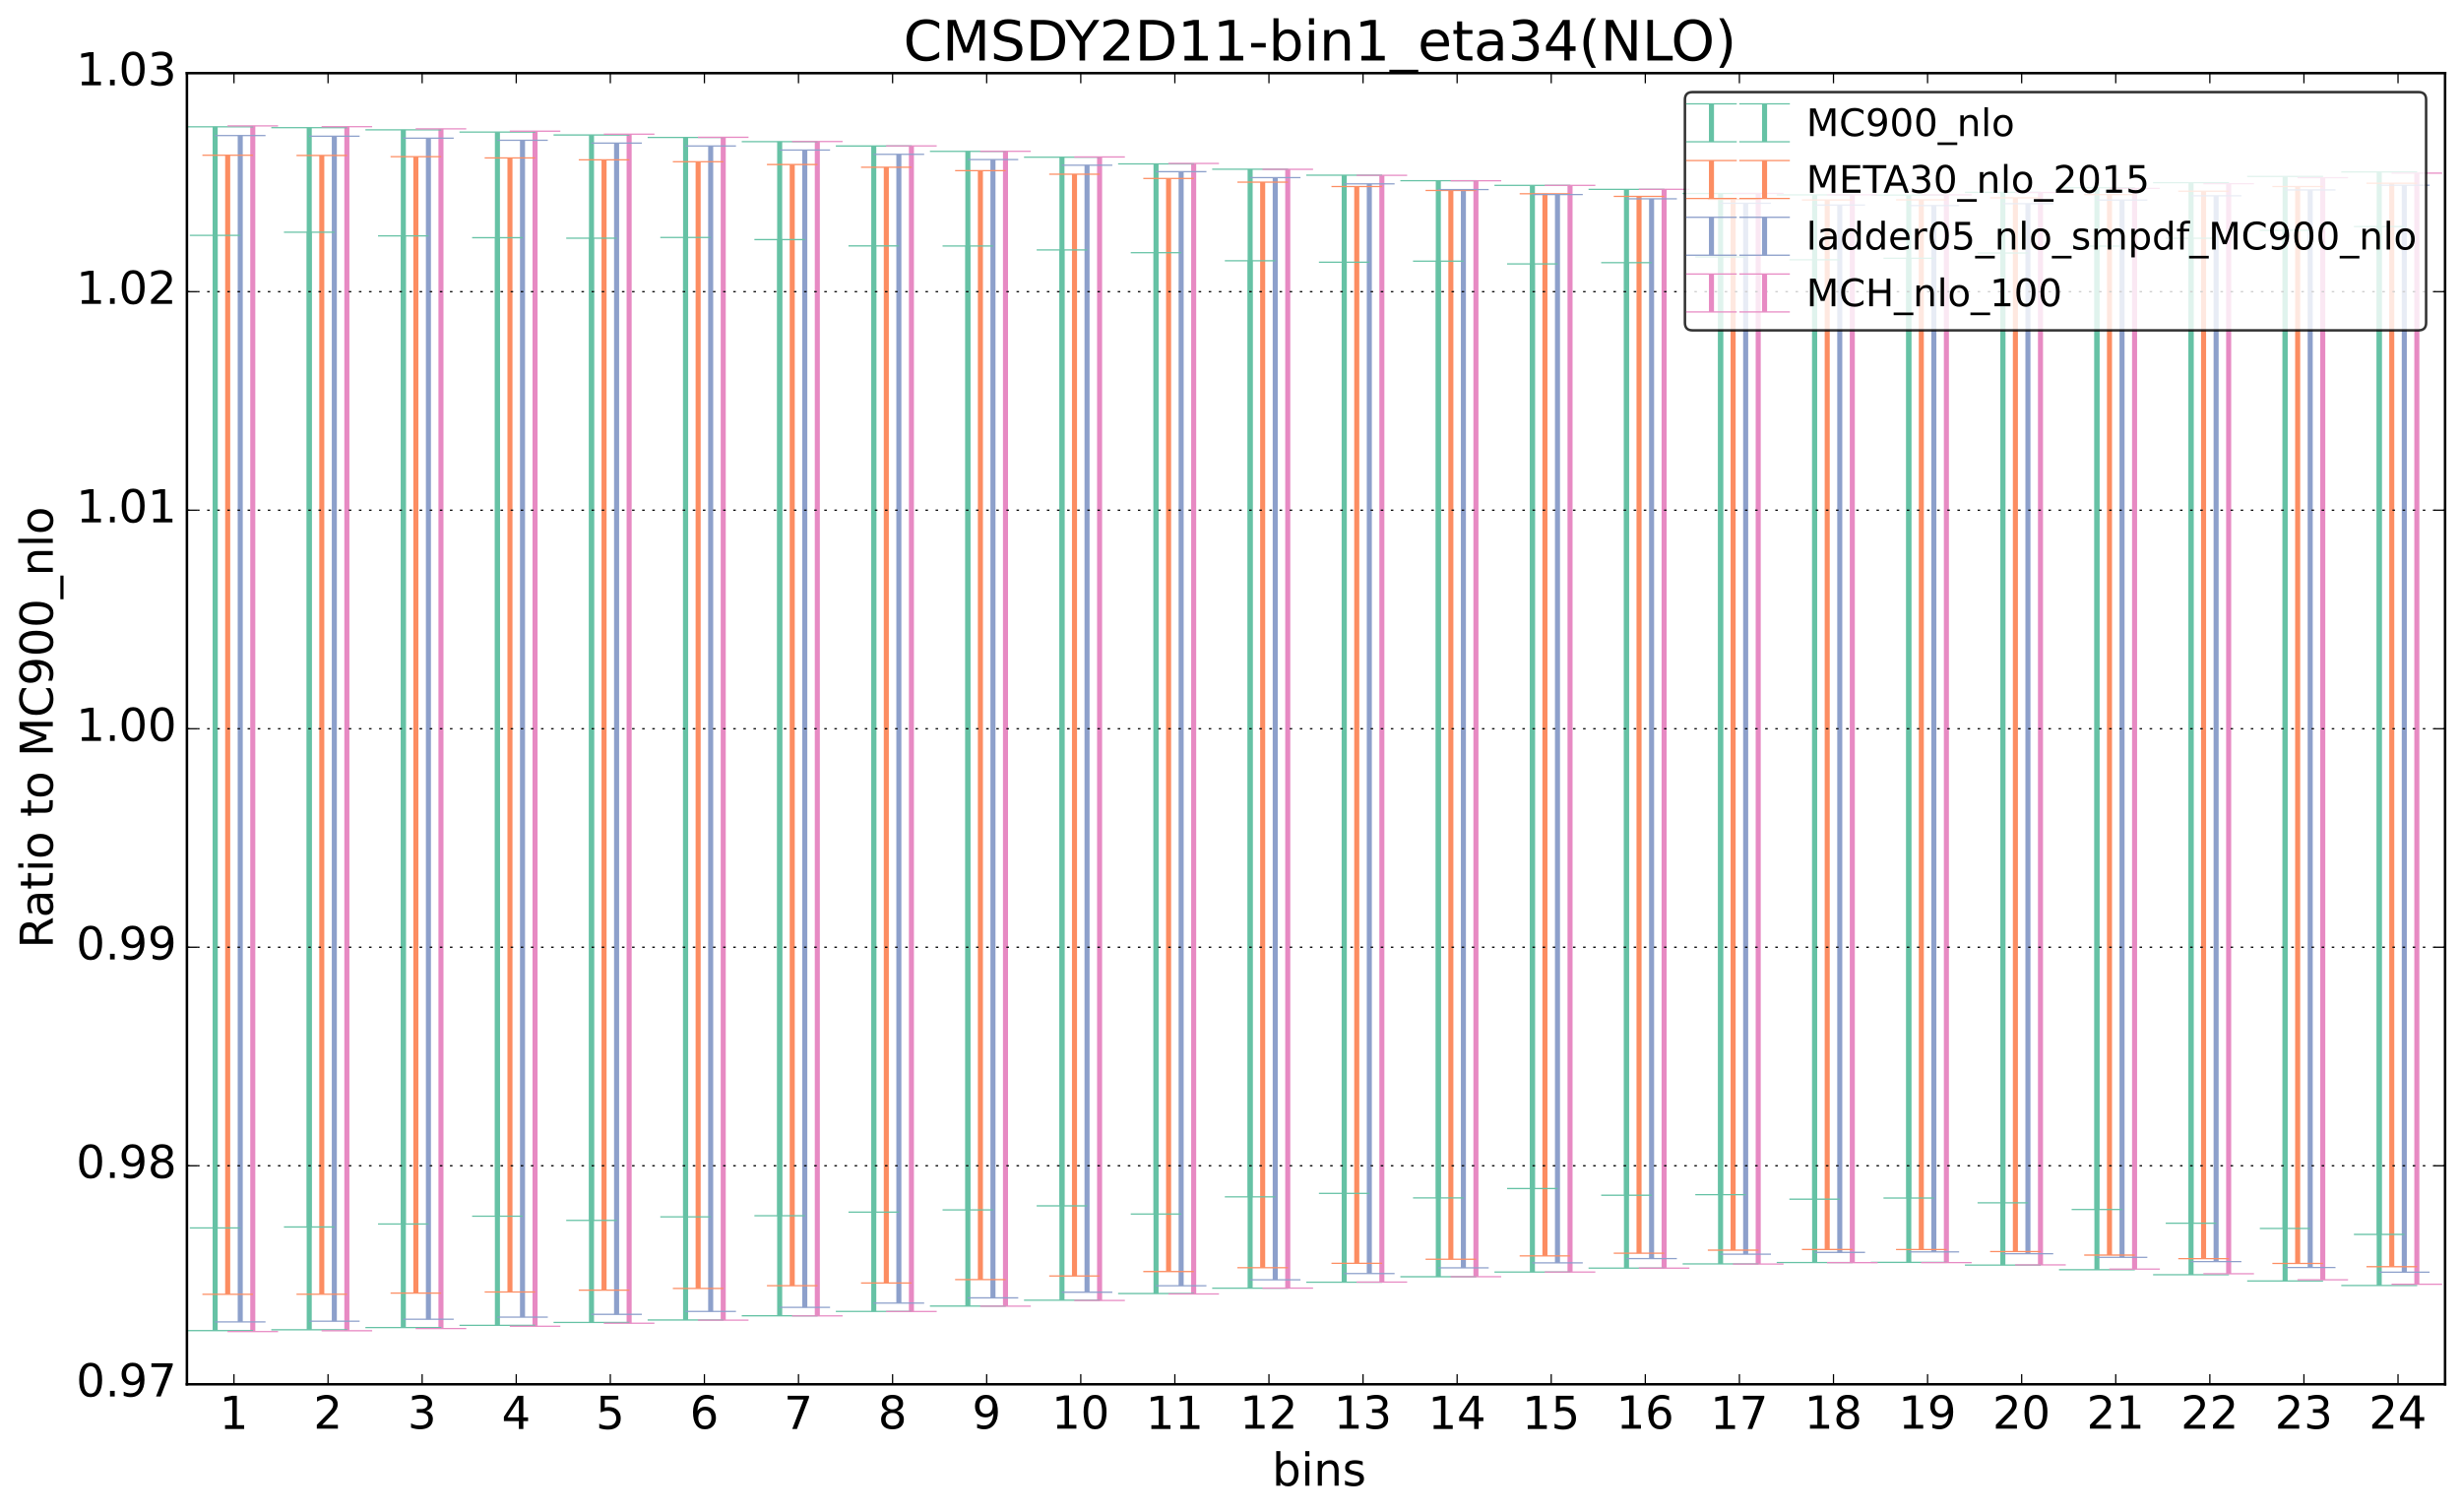 <?xml version="1.0" encoding="utf-8" standalone="no"?>
<!DOCTYPE svg PUBLIC "-//W3C//DTD SVG 1.1//EN"
  "http://www.w3.org/Graphics/SVG/1.1/DTD/svg11.dtd">
<!-- Created with matplotlib (http://matplotlib.org/) -->
<svg height="598pt" version="1.1" viewBox="0 0 973 598" width="973pt" xmlns="http://www.w3.org/2000/svg" xmlns:xlink="http://www.w3.org/1999/xlink">
 <defs>
  <style type="text/css">
*{stroke-linecap:butt;stroke-linejoin:round;}
  </style>
 </defs>
 <g id="figure_1">
  <g id="patch_1">
   <path d="
M0 598.358
L973.901 598.358
L973.901 0
L0 0
z
" style="fill:#ffffff;"/>
  </g>
  <g id="axes_1">
   <g id="patch_2">
    <path d="
M73.901 547.317
L966.701 547.317
L966.701 28.917
L73.901 28.917
z
" style="fill:#ffffff;"/>
   </g>
   <g id="LineCollection_1">
    <path clip-path="url(#p2354065b22)" d="
M85.061 485.494
L85.061 93.053" style="fill:none;stroke:#66c2a5;stroke-width:2.0;"/>
    <path clip-path="url(#p2354065b22)" d="
M122.261 485.122
L122.261 91.813" style="fill:none;stroke:#66c2a5;stroke-width:2.0;"/>
    <path clip-path="url(#p2354065b22)" d="
M159.461 483.941
L159.461 93.259" style="fill:none;stroke:#66c2a5;stroke-width:2.0;"/>
    <path clip-path="url(#p2354065b22)" d="
M196.661 480.864
L196.661 93.978" style="fill:none;stroke:#66c2a5;stroke-width:2.0;"/>
    <path clip-path="url(#p2354065b22)" d="
M233.861 482.52
L233.861 94.176" style="fill:none;stroke:#66c2a5;stroke-width:2.0;"/>
    <path clip-path="url(#p2354065b22)" d="
M271.061 481.113
L271.061 93.893" style="fill:none;stroke:#66c2a5;stroke-width:2.0;"/>
    <path clip-path="url(#p2354065b22)" d="
M308.261 480.669
L308.261 94.73" style="fill:none;stroke:#66c2a5;stroke-width:2.0;"/>
    <path clip-path="url(#p2354065b22)" d="
M345.461 479.246
L345.461 97.222" style="fill:none;stroke:#66c2a5;stroke-width:2.0;"/>
    <path clip-path="url(#p2354065b22)" d="
M382.661 478.376
L382.661 97.269" style="fill:none;stroke:#66c2a5;stroke-width:2.0;"/>
    <path clip-path="url(#p2354065b22)" d="
M419.861 476.768
L419.861 98.814" style="fill:none;stroke:#66c2a5;stroke-width:2.0;"/>
    <path clip-path="url(#p2354065b22)" d="
M457.061 479.997
L457.061 99.911" style="fill:none;stroke:#66c2a5;stroke-width:2.0;"/>
    <path clip-path="url(#p2354065b22)" d="
M494.261 473.205
L494.261 103.109" style="fill:none;stroke:#66c2a5;stroke-width:2.0;"/>
    <path clip-path="url(#p2354065b22)" d="
M531.461 471.819
L531.461 103.673" style="fill:none;stroke:#66c2a5;stroke-width:2.0;"/>
    <path clip-path="url(#p2354065b22)" d="
M568.661 473.621
L568.661 103.253" style="fill:none;stroke:#66c2a5;stroke-width:2.0;"/>
    <path clip-path="url(#p2354065b22)" d="
M605.861 469.919
L605.861 104.338" style="fill:none;stroke:#66c2a5;stroke-width:2.0;"/>
    <path clip-path="url(#p2354065b22)" d="
M643.061 472.565
L643.061 103.859" style="fill:none;stroke:#66c2a5;stroke-width:2.0;"/>
    <path clip-path="url(#p2354065b22)" d="
M680.261 472.346
L680.261 101.59" style="fill:none;stroke:#66c2a5;stroke-width:2.0;"/>
    <path clip-path="url(#p2354065b22)" d="
M717.461 474.125
L717.461 102.708" style="fill:none;stroke:#66c2a5;stroke-width:2.0;"/>
    <path clip-path="url(#p2354065b22)" d="
M754.661 473.672
L754.661 102.108" style="fill:none;stroke:#66c2a5;stroke-width:2.0;"/>
    <path clip-path="url(#p2354065b22)" d="
M791.861 475.559
L791.861 100.042" style="fill:none;stroke:#66c2a5;stroke-width:2.0;"/>
    <path clip-path="url(#p2354065b22)" d="
M829.061 478.204
L829.061 97.3" style="fill:none;stroke:#66c2a5;stroke-width:2.0;"/>
    <path clip-path="url(#p2354065b22)" d="
M866.261 483.628
L866.261 94.205" style="fill:none;stroke:#66c2a5;stroke-width:2.0;"/>
    <path clip-path="url(#p2354065b22)" d="
M903.461 485.709
L903.461 91.057" style="fill:none;stroke:#66c2a5;stroke-width:2.0;"/>
    <path clip-path="url(#p2354065b22)" d="
M940.661 488.055
L940.661 89.584" style="fill:none;stroke:#66c2a5;stroke-width:2.0;"/>
   </g>
   <g id="LineCollection_2">
    <path clip-path="url(#p2354065b22)" d="
M85.061 526.095
L85.061 50.139" style="fill:none;stroke:#66c2a5;stroke-width:2.0;"/>
    <path clip-path="url(#p2354065b22)" d="
M122.261 525.758
L122.261 50.475" style="fill:none;stroke:#66c2a5;stroke-width:2.0;"/>
    <path clip-path="url(#p2354065b22)" d="
M159.461 524.896
L159.461 51.337" style="fill:none;stroke:#66c2a5;stroke-width:2.0;"/>
    <path clip-path="url(#p2354065b22)" d="
M196.661 524.014
L196.661 52.219" style="fill:none;stroke:#66c2a5;stroke-width:2.0;"/>
    <path clip-path="url(#p2354065b22)" d="
M233.861 522.859
L233.861 53.374" style="fill:none;stroke:#66c2a5;stroke-width:2.0;"/>
    <path clip-path="url(#p2354065b22)" d="
M271.061 521.892
L271.061 54.341" style="fill:none;stroke:#66c2a5;stroke-width:2.0;"/>
    <path clip-path="url(#p2354065b22)" d="
M308.261 520.233
L308.261 56" style="fill:none;stroke:#66c2a5;stroke-width:2.0;"/>
    <path clip-path="url(#p2354065b22)" d="
M345.461 518.504
L345.461 57.729" style="fill:none;stroke:#66c2a5;stroke-width:2.0;"/>
    <path clip-path="url(#p2354065b22)" d="
M382.661 516.393
L382.661 59.84" style="fill:none;stroke:#66c2a5;stroke-width:2.0;"/>
    <path clip-path="url(#p2354065b22)" d="
M419.861 514.077
L419.861 62.156" style="fill:none;stroke:#66c2a5;stroke-width:2.0;"/>
    <path clip-path="url(#p2354065b22)" d="
M457.061 511.434
L457.061 64.799" style="fill:none;stroke:#66c2a5;stroke-width:2.0;"/>
    <path clip-path="url(#p2354065b22)" d="
M494.261 509.329
L494.261 66.904" style="fill:none;stroke:#66c2a5;stroke-width:2.0;"/>
    <path clip-path="url(#p2354065b22)" d="
M531.461 506.965
L531.461 69.269" style="fill:none;stroke:#66c2a5;stroke-width:2.0;"/>
    <path clip-path="url(#p2354065b22)" d="
M568.661 504.793
L568.661 71.44" style="fill:none;stroke:#66c2a5;stroke-width:2.0;"/>
    <path clip-path="url(#p2354065b22)" d="
M605.861 502.944
L605.861 73.289" style="fill:none;stroke:#66c2a5;stroke-width:2.0;"/>
    <path clip-path="url(#p2354065b22)" d="
M643.061 501.372
L643.061 74.862" style="fill:none;stroke:#66c2a5;stroke-width:2.0;"/>
    <path clip-path="url(#p2354065b22)" d="
M680.261 499.72
L680.261 76.513" style="fill:none;stroke:#66c2a5;stroke-width:2.0;"/>
    <path clip-path="url(#p2354065b22)" d="
M717.461 499.182
L717.461 77.051" style="fill:none;stroke:#66c2a5;stroke-width:2.0;"/>
    <path clip-path="url(#p2354065b22)" d="
M754.661 499.113
L754.661 77.12" style="fill:none;stroke:#66c2a5;stroke-width:2.0;"/>
    <path clip-path="url(#p2354065b22)" d="
M791.861 500.184
L791.861 76.049" style="fill:none;stroke:#66c2a5;stroke-width:2.0;"/>
    <path clip-path="url(#p2354065b22)" d="
M829.061 502.017
L829.061 74.216" style="fill:none;stroke:#66c2a5;stroke-width:2.0;"/>
    <path clip-path="url(#p2354065b22)" d="
M866.261 504.006
L866.261 72.228" style="fill:none;stroke:#66c2a5;stroke-width:2.0;"/>
    <path clip-path="url(#p2354065b22)" d="
M903.461 506.468
L903.461 69.765" style="fill:none;stroke:#66c2a5;stroke-width:2.0;"/>
    <path clip-path="url(#p2354065b22)" d="
M940.661 508.252
L940.661 67.981" style="fill:none;stroke:#66c2a5;stroke-width:2.0;"/>
   </g>
   <g id="LineCollection_3">
    <path clip-path="url(#p2354065b22)" d="
M90.021 511.74
L90.021 61.372" style="fill:none;stroke:#fc8d62;stroke-width:2.0;"/>
    <path clip-path="url(#p2354065b22)" d="
M127.221 511.699
L127.221 61.466" style="fill:none;stroke:#fc8d62;stroke-width:2.0;"/>
    <path clip-path="url(#p2354065b22)" d="
M164.421 511.274
L164.421 61.943" style="fill:none;stroke:#fc8d62;stroke-width:2.0;"/>
    <path clip-path="url(#p2354065b22)" d="
M201.621 510.83
L201.621 62.434" style="fill:none;stroke:#fc8d62;stroke-width:2.0;"/>
    <path clip-path="url(#p2354065b22)" d="
M238.821 510.095
L238.821 63.186" style="fill:none;stroke:#fc8d62;stroke-width:2.0;"/>
    <path clip-path="url(#p2354065b22)" d="
M276.021 509.419
L276.021 63.94" style="fill:none;stroke:#fc8d62;stroke-width:2.0;"/>
    <path clip-path="url(#p2354065b22)" d="
M313.221 508.329
L313.221 65.049" style="fill:none;stroke:#fc8d62;stroke-width:2.0;"/>
    <path clip-path="url(#p2354065b22)" d="
M350.421 507.263
L350.421 66.135" style="fill:none;stroke:#fc8d62;stroke-width:2.0;"/>
    <path clip-path="url(#p2354065b22)" d="
M387.621 505.927
L387.621 67.484" style="fill:none;stroke:#fc8d62;stroke-width:2.0;"/>
    <path clip-path="url(#p2354065b22)" d="
M424.821 504.493
L424.821 68.881" style="fill:none;stroke:#fc8d62;stroke-width:2.0;"/>
    <path clip-path="url(#p2354065b22)" d="
M462.021 502.745
L462.021 70.567" style="fill:none;stroke:#fc8d62;stroke-width:2.0;"/>
    <path clip-path="url(#p2354065b22)" d="
M499.221 501.222
L499.221 72.014" style="fill:none;stroke:#fc8d62;stroke-width:2.0;"/>
    <path clip-path="url(#p2354065b22)" d="
M536.421 499.494
L536.421 73.748" style="fill:none;stroke:#fc8d62;stroke-width:2.0;"/>
    <path clip-path="url(#p2354065b22)" d="
M573.621 497.881
L573.621 75.308" style="fill:none;stroke:#fc8d62;stroke-width:2.0;"/>
    <path clip-path="url(#p2354065b22)" d="
M610.821 496.558
L610.821 76.616" style="fill:none;stroke:#fc8d62;stroke-width:2.0;"/>
    <path clip-path="url(#p2354065b22)" d="
M648.021 495.497
L648.021 77.651" style="fill:none;stroke:#fc8d62;stroke-width:2.0;"/>
    <path clip-path="url(#p2354065b22)" d="
M685.221 494.286
L685.221 78.825" style="fill:none;stroke:#fc8d62;stroke-width:2.0;"/>
    <path clip-path="url(#p2354065b22)" d="
M722.421 494.025
L722.421 79.062" style="fill:none;stroke:#fc8d62;stroke-width:2.0;"/>
    <path clip-path="url(#p2354065b22)" d="
M759.621 494.044
L759.621 79.016" style="fill:none;stroke:#fc8d62;stroke-width:2.0;"/>
    <path clip-path="url(#p2354065b22)" d="
M796.821 494.847
L796.821 78.222" style="fill:none;stroke:#fc8d62;stroke-width:2.0;"/>
    <path clip-path="url(#p2354065b22)" d="
M834.021 496.228
L834.021 76.939" style="fill:none;stroke:#fc8d62;stroke-width:2.0;"/>
    <path clip-path="url(#p2354065b22)" d="
M871.221 497.653
L871.221 75.594" style="fill:none;stroke:#fc8d62;stroke-width:2.0;"/>
    <path clip-path="url(#p2354065b22)" d="
M908.421 499.534
L908.421 73.763" style="fill:none;stroke:#fc8d62;stroke-width:2.0;"/>
    <path clip-path="url(#p2354065b22)" d="
M945.621 500.822
L945.621 72.462" style="fill:none;stroke:#fc8d62;stroke-width:2.0;"/>
   </g>
   <g id="LineCollection_4">
    <path clip-path="url(#p2354065b22)" d="
M94.981 522.649
L94.981 53.584" style="fill:none;stroke:#8da0cb;stroke-width:2.0;"/>
    <path clip-path="url(#p2354065b22)" d="
M132.181 522.381
L132.181 53.852" style="fill:none;stroke:#8da0cb;stroke-width:2.0;"/>
    <path clip-path="url(#p2354065b22)" d="
M169.381 521.6
L169.381 54.633" style="fill:none;stroke:#8da0cb;stroke-width:2.0;"/>
    <path clip-path="url(#p2354065b22)" d="
M206.581 520.766
L206.581 55.467" style="fill:none;stroke:#8da0cb;stroke-width:2.0;"/>
    <path clip-path="url(#p2354065b22)" d="
M243.781 519.66
L243.781 56.574" style="fill:none;stroke:#8da0cb;stroke-width:2.0;"/>
    <path clip-path="url(#p2354065b22)" d="
M280.981 518.508
L280.981 57.725" style="fill:none;stroke:#8da0cb;stroke-width:2.0;"/>
    <path clip-path="url(#p2354065b22)" d="
M318.181 516.899
L318.181 59.334" style="fill:none;stroke:#8da0cb;stroke-width:2.0;"/>
    <path clip-path="url(#p2354065b22)" d="
M355.381 515.213
L355.381 61.02" style="fill:none;stroke:#8da0cb;stroke-width:2.0;"/>
    <path clip-path="url(#p2354065b22)" d="
M392.581 513.146
L392.581 63.087" style="fill:none;stroke:#8da0cb;stroke-width:2.0;"/>
    <path clip-path="url(#p2354065b22)" d="
M429.781 510.914
L429.781 65.319" style="fill:none;stroke:#8da0cb;stroke-width:2.0;"/>
    <path clip-path="url(#p2354065b22)" d="
M466.981 508.354
L466.981 67.879" style="fill:none;stroke:#8da0cb;stroke-width:2.0;"/>
    <path clip-path="url(#p2354065b22)" d="
M504.181 506.001
L504.181 70.232" style="fill:none;stroke:#8da0cb;stroke-width:2.0;"/>
    <path clip-path="url(#p2354065b22)" d="
M541.381 503.538
L541.381 72.695" style="fill:none;stroke:#8da0cb;stroke-width:2.0;"/>
    <path clip-path="url(#p2354065b22)" d="
M578.581 501.28
L578.581 74.953" style="fill:none;stroke:#8da0cb;stroke-width:2.0;"/>
    <path clip-path="url(#p2354065b22)" d="
M615.781 499.308
L615.781 76.925" style="fill:none;stroke:#8da0cb;stroke-width:2.0;"/>
    <path clip-path="url(#p2354065b22)" d="
M652.981 497.624
L652.981 78.609" style="fill:none;stroke:#8da0cb;stroke-width:2.0;"/>
    <path clip-path="url(#p2354065b22)" d="
M690.181 495.871
L690.181 80.362" style="fill:none;stroke:#8da0cb;stroke-width:2.0;"/>
    <path clip-path="url(#p2354065b22)" d="
M727.381 495.166
L727.381 81.067" style="fill:none;stroke:#8da0cb;stroke-width:2.0;"/>
    <path clip-path="url(#p2354065b22)" d="
M764.581 494.963
L764.581 81.271" style="fill:none;stroke:#8da0cb;stroke-width:2.0;"/>
    <path clip-path="url(#p2354065b22)" d="
M801.781 495.697
L801.781 80.536" style="fill:none;stroke:#8da0cb;stroke-width:2.0;"/>
    <path clip-path="url(#p2354065b22)" d="
M838.981 497.127
L838.981 79.106" style="fill:none;stroke:#8da0cb;stroke-width:2.0;"/>
    <path clip-path="url(#p2354065b22)" d="
M876.181 498.816
L876.181 77.417" style="fill:none;stroke:#8da0cb;stroke-width:2.0;"/>
    <path clip-path="url(#p2354065b22)" d="
M913.381 501.145
L913.381 75.089" style="fill:none;stroke:#8da0cb;stroke-width:2.0;"/>
    <path clip-path="url(#p2354065b22)" d="
M950.581 502.998
L950.581 73.235" style="fill:none;stroke:#8da0cb;stroke-width:2.0;"/>
   </g>
   <g id="LineCollection_5">
    <path clip-path="url(#p2354065b22)" d="
M99.941 526.461
L99.941 49.773" style="fill:none;stroke:#e78ac3;stroke-width:2.0;"/>
    <path clip-path="url(#p2354065b22)" d="
M137.141 526.147
L137.141 50.086" style="fill:none;stroke:#e78ac3;stroke-width:2.0;"/>
    <path clip-path="url(#p2354065b22)" d="
M174.341 525.284
L174.341 50.949" style="fill:none;stroke:#e78ac3;stroke-width:2.0;"/>
    <path clip-path="url(#p2354065b22)" d="
M211.541 524.366
L211.541 51.867" style="fill:none;stroke:#e78ac3;stroke-width:2.0;"/>
    <path clip-path="url(#p2354065b22)" d="
M248.741 523.177
L248.741 53.056" style="fill:none;stroke:#e78ac3;stroke-width:2.0;"/>
    <path clip-path="url(#p2354065b22)" d="
M285.941 521.952
L285.941 54.282" style="fill:none;stroke:#e78ac3;stroke-width:2.0;"/>
    <path clip-path="url(#p2354065b22)" d="
M323.141 520.274
L323.141 55.96" style="fill:none;stroke:#e78ac3;stroke-width:2.0;"/>
    <path clip-path="url(#p2354065b22)" d="
M360.341 518.533
L360.341 57.7" style="fill:none;stroke:#e78ac3;stroke-width:2.0;"/>
    <path clip-path="url(#p2354065b22)" d="
M397.541 516.421
L397.541 59.812" style="fill:none;stroke:#e78ac3;stroke-width:2.0;"/>
    <path clip-path="url(#p2354065b22)" d="
M434.741 514.167
L434.741 62.066" style="fill:none;stroke:#e78ac3;stroke-width:2.0;"/>
    <path clip-path="url(#p2354065b22)" d="
M471.941 511.607
L471.941 64.626" style="fill:none;stroke:#e78ac3;stroke-width:2.0;"/>
    <path clip-path="url(#p2354065b22)" d="
M509.141 509.292
L509.141 66.941" style="fill:none;stroke:#e78ac3;stroke-width:2.0;"/>
    <path clip-path="url(#p2354065b22)" d="
M546.341 506.917
L546.341 69.317" style="fill:none;stroke:#e78ac3;stroke-width:2.0;"/>
    <path clip-path="url(#p2354065b22)" d="
M583.541 504.772
L583.541 71.461" style="fill:none;stroke:#e78ac3;stroke-width:2.0;"/>
    <path clip-path="url(#p2354065b22)" d="
M620.741 502.94
L620.741 73.293" style="fill:none;stroke:#e78ac3;stroke-width:2.0;"/>
    <path clip-path="url(#p2354065b22)" d="
M657.941 501.393
L657.941 74.841" style="fill:none;stroke:#e78ac3;stroke-width:2.0;"/>
    <path clip-path="url(#p2354065b22)" d="
M695.141 499.765
L695.141 76.468" style="fill:none;stroke:#e78ac3;stroke-width:2.0;"/>
    <path clip-path="url(#p2354065b22)" d="
M732.341 499.213
L732.341 77.02" style="fill:none;stroke:#e78ac3;stroke-width:2.0;"/>
    <path clip-path="url(#p2354065b22)" d="
M769.541 499.195
L769.541 77.038" style="fill:none;stroke:#e78ac3;stroke-width:2.0;"/>
    <path clip-path="url(#p2354065b22)" d="
M806.741 500.119
L806.741 76.114" style="fill:none;stroke:#e78ac3;stroke-width:2.0;"/>
    <path clip-path="url(#p2354065b22)" d="
M843.941 501.762
L843.941 74.471" style="fill:none;stroke:#e78ac3;stroke-width:2.0;"/>
    <path clip-path="url(#p2354065b22)" d="
M881.141 503.603
L881.141 72.63" style="fill:none;stroke:#e78ac3;stroke-width:2.0;"/>
    <path clip-path="url(#p2354065b22)" d="
M918.341 505.993
L918.341 70.241" style="fill:none;stroke:#e78ac3;stroke-width:2.0;"/>
    <path clip-path="url(#p2354065b22)" d="
M955.541 507.769
L955.541 68.464" style="fill:none;stroke:#e78ac3;stroke-width:2.0;"/>
   </g>
   <g id="line2d_1">
    <defs>
     <path d="
M10 6.12323e-16
L-10 -6.12323e-16" id="m47a453df3d" style="stroke:#66c2a5;stroke-width:0.5;"/>
    </defs>
    <g clip-path="url(#p2354065b22)">
     <use style="fill:#66c2a5;stroke:#66c2a5;stroke-width:0.5;" x="85.061" xlink:href="#m47a453df3d" y="485.494"/>
     <use style="fill:#66c2a5;stroke:#66c2a5;stroke-width:0.5;" x="122.261" xlink:href="#m47a453df3d" y="485.122"/>
     <use style="fill:#66c2a5;stroke:#66c2a5;stroke-width:0.5;" x="159.461" xlink:href="#m47a453df3d" y="483.941"/>
     <use style="fill:#66c2a5;stroke:#66c2a5;stroke-width:0.5;" x="196.661" xlink:href="#m47a453df3d" y="480.864"/>
     <use style="fill:#66c2a5;stroke:#66c2a5;stroke-width:0.5;" x="233.861" xlink:href="#m47a453df3d" y="482.52"/>
     <use style="fill:#66c2a5;stroke:#66c2a5;stroke-width:0.5;" x="271.061" xlink:href="#m47a453df3d" y="481.113"/>
     <use style="fill:#66c2a5;stroke:#66c2a5;stroke-width:0.5;" x="308.261" xlink:href="#m47a453df3d" y="480.669"/>
     <use style="fill:#66c2a5;stroke:#66c2a5;stroke-width:0.5;" x="345.461" xlink:href="#m47a453df3d" y="479.246"/>
     <use style="fill:#66c2a5;stroke:#66c2a5;stroke-width:0.5;" x="382.661" xlink:href="#m47a453df3d" y="478.376"/>
     <use style="fill:#66c2a5;stroke:#66c2a5;stroke-width:0.5;" x="419.861" xlink:href="#m47a453df3d" y="476.768"/>
     <use style="fill:#66c2a5;stroke:#66c2a5;stroke-width:0.5;" x="457.061" xlink:href="#m47a453df3d" y="479.997"/>
     <use style="fill:#66c2a5;stroke:#66c2a5;stroke-width:0.5;" x="494.261" xlink:href="#m47a453df3d" y="473.205"/>
     <use style="fill:#66c2a5;stroke:#66c2a5;stroke-width:0.5;" x="531.461" xlink:href="#m47a453df3d" y="471.819"/>
     <use style="fill:#66c2a5;stroke:#66c2a5;stroke-width:0.5;" x="568.661" xlink:href="#m47a453df3d" y="473.621"/>
     <use style="fill:#66c2a5;stroke:#66c2a5;stroke-width:0.5;" x="605.861" xlink:href="#m47a453df3d" y="469.919"/>
     <use style="fill:#66c2a5;stroke:#66c2a5;stroke-width:0.5;" x="643.061" xlink:href="#m47a453df3d" y="472.565"/>
     <use style="fill:#66c2a5;stroke:#66c2a5;stroke-width:0.5;" x="680.261" xlink:href="#m47a453df3d" y="472.346"/>
     <use style="fill:#66c2a5;stroke:#66c2a5;stroke-width:0.5;" x="717.461" xlink:href="#m47a453df3d" y="474.125"/>
     <use style="fill:#66c2a5;stroke:#66c2a5;stroke-width:0.5;" x="754.661" xlink:href="#m47a453df3d" y="473.672"/>
     <use style="fill:#66c2a5;stroke:#66c2a5;stroke-width:0.5;" x="791.861" xlink:href="#m47a453df3d" y="475.559"/>
     <use style="fill:#66c2a5;stroke:#66c2a5;stroke-width:0.5;" x="829.061" xlink:href="#m47a453df3d" y="478.204"/>
     <use style="fill:#66c2a5;stroke:#66c2a5;stroke-width:0.5;" x="866.261" xlink:href="#m47a453df3d" y="483.628"/>
     <use style="fill:#66c2a5;stroke:#66c2a5;stroke-width:0.5;" x="903.461" xlink:href="#m47a453df3d" y="485.709"/>
     <use style="fill:#66c2a5;stroke:#66c2a5;stroke-width:0.5;" x="940.661" xlink:href="#m47a453df3d" y="488.055"/>
    </g>
   </g>
   <g id="line2d_2">
    <g clip-path="url(#p2354065b22)">
     <use style="fill:#66c2a5;stroke:#66c2a5;stroke-width:0.5;" x="85.061" xlink:href="#m47a453df3d" y="93.053"/>
     <use style="fill:#66c2a5;stroke:#66c2a5;stroke-width:0.5;" x="122.261" xlink:href="#m47a453df3d" y="91.813"/>
     <use style="fill:#66c2a5;stroke:#66c2a5;stroke-width:0.5;" x="159.461" xlink:href="#m47a453df3d" y="93.259"/>
     <use style="fill:#66c2a5;stroke:#66c2a5;stroke-width:0.5;" x="196.661" xlink:href="#m47a453df3d" y="93.978"/>
     <use style="fill:#66c2a5;stroke:#66c2a5;stroke-width:0.5;" x="233.861" xlink:href="#m47a453df3d" y="94.176"/>
     <use style="fill:#66c2a5;stroke:#66c2a5;stroke-width:0.5;" x="271.061" xlink:href="#m47a453df3d" y="93.893"/>
     <use style="fill:#66c2a5;stroke:#66c2a5;stroke-width:0.5;" x="308.261" xlink:href="#m47a453df3d" y="94.73"/>
     <use style="fill:#66c2a5;stroke:#66c2a5;stroke-width:0.5;" x="345.461" xlink:href="#m47a453df3d" y="97.222"/>
     <use style="fill:#66c2a5;stroke:#66c2a5;stroke-width:0.5;" x="382.661" xlink:href="#m47a453df3d" y="97.269"/>
     <use style="fill:#66c2a5;stroke:#66c2a5;stroke-width:0.5;" x="419.861" xlink:href="#m47a453df3d" y="98.814"/>
     <use style="fill:#66c2a5;stroke:#66c2a5;stroke-width:0.5;" x="457.061" xlink:href="#m47a453df3d" y="99.911"/>
     <use style="fill:#66c2a5;stroke:#66c2a5;stroke-width:0.5;" x="494.261" xlink:href="#m47a453df3d" y="103.109"/>
     <use style="fill:#66c2a5;stroke:#66c2a5;stroke-width:0.5;" x="531.461" xlink:href="#m47a453df3d" y="103.673"/>
     <use style="fill:#66c2a5;stroke:#66c2a5;stroke-width:0.5;" x="568.661" xlink:href="#m47a453df3d" y="103.253"/>
     <use style="fill:#66c2a5;stroke:#66c2a5;stroke-width:0.5;" x="605.861" xlink:href="#m47a453df3d" y="104.338"/>
     <use style="fill:#66c2a5;stroke:#66c2a5;stroke-width:0.5;" x="643.061" xlink:href="#m47a453df3d" y="103.859"/>
     <use style="fill:#66c2a5;stroke:#66c2a5;stroke-width:0.5;" x="680.261" xlink:href="#m47a453df3d" y="101.59"/>
     <use style="fill:#66c2a5;stroke:#66c2a5;stroke-width:0.5;" x="717.461" xlink:href="#m47a453df3d" y="102.708"/>
     <use style="fill:#66c2a5;stroke:#66c2a5;stroke-width:0.5;" x="754.661" xlink:href="#m47a453df3d" y="102.108"/>
     <use style="fill:#66c2a5;stroke:#66c2a5;stroke-width:0.5;" x="791.861" xlink:href="#m47a453df3d" y="100.042"/>
     <use style="fill:#66c2a5;stroke:#66c2a5;stroke-width:0.5;" x="829.061" xlink:href="#m47a453df3d" y="97.3"/>
     <use style="fill:#66c2a5;stroke:#66c2a5;stroke-width:0.5;" x="866.261" xlink:href="#m47a453df3d" y="94.205"/>
     <use style="fill:#66c2a5;stroke:#66c2a5;stroke-width:0.5;" x="903.461" xlink:href="#m47a453df3d" y="91.057"/>
     <use style="fill:#66c2a5;stroke:#66c2a5;stroke-width:0.5;" x="940.661" xlink:href="#m47a453df3d" y="89.584"/>
    </g>
   </g>
   <g id="line2d_3"/>
   <g id="line2d_4">
    <defs>
     <path d="
M15 9.18485e-16
L-15 -9.18485e-16" id="m4ee312dd9a" style="stroke:#66c2a5;stroke-width:0.5;"/>
    </defs>
    <g clip-path="url(#p2354065b22)">
     <use style="fill:#66c2a5;stroke:#66c2a5;stroke-width:0.5;" x="85.061" xlink:href="#m4ee312dd9a" y="526.095"/>
     <use style="fill:#66c2a5;stroke:#66c2a5;stroke-width:0.5;" x="122.261" xlink:href="#m4ee312dd9a" y="525.758"/>
     <use style="fill:#66c2a5;stroke:#66c2a5;stroke-width:0.5;" x="159.461" xlink:href="#m4ee312dd9a" y="524.896"/>
     <use style="fill:#66c2a5;stroke:#66c2a5;stroke-width:0.5;" x="196.661" xlink:href="#m4ee312dd9a" y="524.014"/>
     <use style="fill:#66c2a5;stroke:#66c2a5;stroke-width:0.5;" x="233.861" xlink:href="#m4ee312dd9a" y="522.859"/>
     <use style="fill:#66c2a5;stroke:#66c2a5;stroke-width:0.5;" x="271.061" xlink:href="#m4ee312dd9a" y="521.892"/>
     <use style="fill:#66c2a5;stroke:#66c2a5;stroke-width:0.5;" x="308.261" xlink:href="#m4ee312dd9a" y="520.233"/>
     <use style="fill:#66c2a5;stroke:#66c2a5;stroke-width:0.5;" x="345.461" xlink:href="#m4ee312dd9a" y="518.504"/>
     <use style="fill:#66c2a5;stroke:#66c2a5;stroke-width:0.5;" x="382.661" xlink:href="#m4ee312dd9a" y="516.393"/>
     <use style="fill:#66c2a5;stroke:#66c2a5;stroke-width:0.5;" x="419.861" xlink:href="#m4ee312dd9a" y="514.077"/>
     <use style="fill:#66c2a5;stroke:#66c2a5;stroke-width:0.5;" x="457.061" xlink:href="#m4ee312dd9a" y="511.434"/>
     <use style="fill:#66c2a5;stroke:#66c2a5;stroke-width:0.5;" x="494.261" xlink:href="#m4ee312dd9a" y="509.329"/>
     <use style="fill:#66c2a5;stroke:#66c2a5;stroke-width:0.5;" x="531.461" xlink:href="#m4ee312dd9a" y="506.965"/>
     <use style="fill:#66c2a5;stroke:#66c2a5;stroke-width:0.5;" x="568.661" xlink:href="#m4ee312dd9a" y="504.793"/>
     <use style="fill:#66c2a5;stroke:#66c2a5;stroke-width:0.5;" x="605.861" xlink:href="#m4ee312dd9a" y="502.944"/>
     <use style="fill:#66c2a5;stroke:#66c2a5;stroke-width:0.5;" x="643.061" xlink:href="#m4ee312dd9a" y="501.372"/>
     <use style="fill:#66c2a5;stroke:#66c2a5;stroke-width:0.5;" x="680.261" xlink:href="#m4ee312dd9a" y="499.72"/>
     <use style="fill:#66c2a5;stroke:#66c2a5;stroke-width:0.5;" x="717.461" xlink:href="#m4ee312dd9a" y="499.182"/>
     <use style="fill:#66c2a5;stroke:#66c2a5;stroke-width:0.5;" x="754.661" xlink:href="#m4ee312dd9a" y="499.113"/>
     <use style="fill:#66c2a5;stroke:#66c2a5;stroke-width:0.5;" x="791.861" xlink:href="#m4ee312dd9a" y="500.184"/>
     <use style="fill:#66c2a5;stroke:#66c2a5;stroke-width:0.5;" x="829.061" xlink:href="#m4ee312dd9a" y="502.017"/>
     <use style="fill:#66c2a5;stroke:#66c2a5;stroke-width:0.5;" x="866.261" xlink:href="#m4ee312dd9a" y="504.006"/>
     <use style="fill:#66c2a5;stroke:#66c2a5;stroke-width:0.5;" x="903.461" xlink:href="#m4ee312dd9a" y="506.468"/>
     <use style="fill:#66c2a5;stroke:#66c2a5;stroke-width:0.5;" x="940.661" xlink:href="#m4ee312dd9a" y="508.252"/>
    </g>
   </g>
   <g id="line2d_5">
    <g clip-path="url(#p2354065b22)">
     <use style="fill:#66c2a5;stroke:#66c2a5;stroke-width:0.5;" x="85.061" xlink:href="#m4ee312dd9a" y="50.139"/>
     <use style="fill:#66c2a5;stroke:#66c2a5;stroke-width:0.5;" x="122.261" xlink:href="#m4ee312dd9a" y="50.475"/>
     <use style="fill:#66c2a5;stroke:#66c2a5;stroke-width:0.5;" x="159.461" xlink:href="#m4ee312dd9a" y="51.337"/>
     <use style="fill:#66c2a5;stroke:#66c2a5;stroke-width:0.5;" x="196.661" xlink:href="#m4ee312dd9a" y="52.219"/>
     <use style="fill:#66c2a5;stroke:#66c2a5;stroke-width:0.5;" x="233.861" xlink:href="#m4ee312dd9a" y="53.374"/>
     <use style="fill:#66c2a5;stroke:#66c2a5;stroke-width:0.5;" x="271.061" xlink:href="#m4ee312dd9a" y="54.341"/>
     <use style="fill:#66c2a5;stroke:#66c2a5;stroke-width:0.5;" x="308.261" xlink:href="#m4ee312dd9a" y="56"/>
     <use style="fill:#66c2a5;stroke:#66c2a5;stroke-width:0.5;" x="345.461" xlink:href="#m4ee312dd9a" y="57.729"/>
     <use style="fill:#66c2a5;stroke:#66c2a5;stroke-width:0.5;" x="382.661" xlink:href="#m4ee312dd9a" y="59.84"/>
     <use style="fill:#66c2a5;stroke:#66c2a5;stroke-width:0.5;" x="419.861" xlink:href="#m4ee312dd9a" y="62.156"/>
     <use style="fill:#66c2a5;stroke:#66c2a5;stroke-width:0.5;" x="457.061" xlink:href="#m4ee312dd9a" y="64.799"/>
     <use style="fill:#66c2a5;stroke:#66c2a5;stroke-width:0.5;" x="494.261" xlink:href="#m4ee312dd9a" y="66.904"/>
     <use style="fill:#66c2a5;stroke:#66c2a5;stroke-width:0.5;" x="531.461" xlink:href="#m4ee312dd9a" y="69.269"/>
     <use style="fill:#66c2a5;stroke:#66c2a5;stroke-width:0.5;" x="568.661" xlink:href="#m4ee312dd9a" y="71.44"/>
     <use style="fill:#66c2a5;stroke:#66c2a5;stroke-width:0.5;" x="605.861" xlink:href="#m4ee312dd9a" y="73.289"/>
     <use style="fill:#66c2a5;stroke:#66c2a5;stroke-width:0.5;" x="643.061" xlink:href="#m4ee312dd9a" y="74.861"/>
     <use style="fill:#66c2a5;stroke:#66c2a5;stroke-width:0.5;" x="680.261" xlink:href="#m4ee312dd9a" y="76.513"/>
     <use style="fill:#66c2a5;stroke:#66c2a5;stroke-width:0.5;" x="717.461" xlink:href="#m4ee312dd9a" y="77.051"/>
     <use style="fill:#66c2a5;stroke:#66c2a5;stroke-width:0.5;" x="754.661" xlink:href="#m4ee312dd9a" y="77.12"/>
     <use style="fill:#66c2a5;stroke:#66c2a5;stroke-width:0.5;" x="791.861" xlink:href="#m4ee312dd9a" y="76.049"/>
     <use style="fill:#66c2a5;stroke:#66c2a5;stroke-width:0.5;" x="829.061" xlink:href="#m4ee312dd9a" y="74.216"/>
     <use style="fill:#66c2a5;stroke:#66c2a5;stroke-width:0.5;" x="866.261" xlink:href="#m4ee312dd9a" y="72.228"/>
     <use style="fill:#66c2a5;stroke:#66c2a5;stroke-width:0.5;" x="903.461" xlink:href="#m4ee312dd9a" y="69.765"/>
     <use style="fill:#66c2a5;stroke:#66c2a5;stroke-width:0.5;" x="940.661" xlink:href="#m4ee312dd9a" y="67.981"/>
    </g>
   </g>
   <g id="line2d_6"/>
   <g id="line2d_7">
    <defs>
     <path d="
M10 6.12323e-16
L-10 -6.12323e-16" id="md274c8b2e8" style="stroke:#fc8d62;stroke-width:0.5;"/>
    </defs>
    <g clip-path="url(#p2354065b22)">
     <use style="fill:#fc8d62;stroke:#fc8d62;stroke-width:0.5;" x="90.021" xlink:href="#md274c8b2e8" y="511.74"/>
     <use style="fill:#fc8d62;stroke:#fc8d62;stroke-width:0.5;" x="127.221" xlink:href="#md274c8b2e8" y="511.699"/>
     <use style="fill:#fc8d62;stroke:#fc8d62;stroke-width:0.5;" x="164.421" xlink:href="#md274c8b2e8" y="511.274"/>
     <use style="fill:#fc8d62;stroke:#fc8d62;stroke-width:0.5;" x="201.621" xlink:href="#md274c8b2e8" y="510.83"/>
     <use style="fill:#fc8d62;stroke:#fc8d62;stroke-width:0.5;" x="238.821" xlink:href="#md274c8b2e8" y="510.095"/>
     <use style="fill:#fc8d62;stroke:#fc8d62;stroke-width:0.5;" x="276.021" xlink:href="#md274c8b2e8" y="509.419"/>
     <use style="fill:#fc8d62;stroke:#fc8d62;stroke-width:0.5;" x="313.221" xlink:href="#md274c8b2e8" y="508.329"/>
     <use style="fill:#fc8d62;stroke:#fc8d62;stroke-width:0.5;" x="350.421" xlink:href="#md274c8b2e8" y="507.263"/>
     <use style="fill:#fc8d62;stroke:#fc8d62;stroke-width:0.5;" x="387.621" xlink:href="#md274c8b2e8" y="505.927"/>
     <use style="fill:#fc8d62;stroke:#fc8d62;stroke-width:0.5;" x="424.821" xlink:href="#md274c8b2e8" y="504.493"/>
     <use style="fill:#fc8d62;stroke:#fc8d62;stroke-width:0.5;" x="462.021" xlink:href="#md274c8b2e8" y="502.745"/>
     <use style="fill:#fc8d62;stroke:#fc8d62;stroke-width:0.5;" x="499.221" xlink:href="#md274c8b2e8" y="501.222"/>
     <use style="fill:#fc8d62;stroke:#fc8d62;stroke-width:0.5;" x="536.421" xlink:href="#md274c8b2e8" y="499.494"/>
     <use style="fill:#fc8d62;stroke:#fc8d62;stroke-width:0.5;" x="573.621" xlink:href="#md274c8b2e8" y="497.881"/>
     <use style="fill:#fc8d62;stroke:#fc8d62;stroke-width:0.5;" x="610.821" xlink:href="#md274c8b2e8" y="496.558"/>
     <use style="fill:#fc8d62;stroke:#fc8d62;stroke-width:0.5;" x="648.021" xlink:href="#md274c8b2e8" y="495.497"/>
     <use style="fill:#fc8d62;stroke:#fc8d62;stroke-width:0.5;" x="685.221" xlink:href="#md274c8b2e8" y="494.286"/>
     <use style="fill:#fc8d62;stroke:#fc8d62;stroke-width:0.5;" x="722.421" xlink:href="#md274c8b2e8" y="494.025"/>
     <use style="fill:#fc8d62;stroke:#fc8d62;stroke-width:0.5;" x="759.621" xlink:href="#md274c8b2e8" y="494.044"/>
     <use style="fill:#fc8d62;stroke:#fc8d62;stroke-width:0.5;" x="796.821" xlink:href="#md274c8b2e8" y="494.847"/>
     <use style="fill:#fc8d62;stroke:#fc8d62;stroke-width:0.5;" x="834.021" xlink:href="#md274c8b2e8" y="496.228"/>
     <use style="fill:#fc8d62;stroke:#fc8d62;stroke-width:0.5;" x="871.221" xlink:href="#md274c8b2e8" y="497.653"/>
     <use style="fill:#fc8d62;stroke:#fc8d62;stroke-width:0.5;" x="908.421" xlink:href="#md274c8b2e8" y="499.534"/>
     <use style="fill:#fc8d62;stroke:#fc8d62;stroke-width:0.5;" x="945.621" xlink:href="#md274c8b2e8" y="500.822"/>
    </g>
   </g>
   <g id="line2d_8">
    <g clip-path="url(#p2354065b22)">
     <use style="fill:#fc8d62;stroke:#fc8d62;stroke-width:0.5;" x="90.021" xlink:href="#md274c8b2e8" y="61.372"/>
     <use style="fill:#fc8d62;stroke:#fc8d62;stroke-width:0.5;" x="127.221" xlink:href="#md274c8b2e8" y="61.466"/>
     <use style="fill:#fc8d62;stroke:#fc8d62;stroke-width:0.5;" x="164.421" xlink:href="#md274c8b2e8" y="61.943"/>
     <use style="fill:#fc8d62;stroke:#fc8d62;stroke-width:0.5;" x="201.621" xlink:href="#md274c8b2e8" y="62.434"/>
     <use style="fill:#fc8d62;stroke:#fc8d62;stroke-width:0.5;" x="238.821" xlink:href="#md274c8b2e8" y="63.186"/>
     <use style="fill:#fc8d62;stroke:#fc8d62;stroke-width:0.5;" x="276.021" xlink:href="#md274c8b2e8" y="63.94"/>
     <use style="fill:#fc8d62;stroke:#fc8d62;stroke-width:0.5;" x="313.221" xlink:href="#md274c8b2e8" y="65.049"/>
     <use style="fill:#fc8d62;stroke:#fc8d62;stroke-width:0.5;" x="350.421" xlink:href="#md274c8b2e8" y="66.135"/>
     <use style="fill:#fc8d62;stroke:#fc8d62;stroke-width:0.5;" x="387.621" xlink:href="#md274c8b2e8" y="67.484"/>
     <use style="fill:#fc8d62;stroke:#fc8d62;stroke-width:0.5;" x="424.821" xlink:href="#md274c8b2e8" y="68.881"/>
     <use style="fill:#fc8d62;stroke:#fc8d62;stroke-width:0.5;" x="462.021" xlink:href="#md274c8b2e8" y="70.567"/>
     <use style="fill:#fc8d62;stroke:#fc8d62;stroke-width:0.5;" x="499.221" xlink:href="#md274c8b2e8" y="72.014"/>
     <use style="fill:#fc8d62;stroke:#fc8d62;stroke-width:0.5;" x="536.421" xlink:href="#md274c8b2e8" y="73.748"/>
     <use style="fill:#fc8d62;stroke:#fc8d62;stroke-width:0.5;" x="573.621" xlink:href="#md274c8b2e8" y="75.308"/>
     <use style="fill:#fc8d62;stroke:#fc8d62;stroke-width:0.5;" x="610.821" xlink:href="#md274c8b2e8" y="76.616"/>
     <use style="fill:#fc8d62;stroke:#fc8d62;stroke-width:0.5;" x="648.021" xlink:href="#md274c8b2e8" y="77.651"/>
     <use style="fill:#fc8d62;stroke:#fc8d62;stroke-width:0.5;" x="685.221" xlink:href="#md274c8b2e8" y="78.825"/>
     <use style="fill:#fc8d62;stroke:#fc8d62;stroke-width:0.5;" x="722.421" xlink:href="#md274c8b2e8" y="79.062"/>
     <use style="fill:#fc8d62;stroke:#fc8d62;stroke-width:0.5;" x="759.621" xlink:href="#md274c8b2e8" y="79.016"/>
     <use style="fill:#fc8d62;stroke:#fc8d62;stroke-width:0.5;" x="796.821" xlink:href="#md274c8b2e8" y="78.222"/>
     <use style="fill:#fc8d62;stroke:#fc8d62;stroke-width:0.5;" x="834.021" xlink:href="#md274c8b2e8" y="76.939"/>
     <use style="fill:#fc8d62;stroke:#fc8d62;stroke-width:0.5;" x="871.221" xlink:href="#md274c8b2e8" y="75.594"/>
     <use style="fill:#fc8d62;stroke:#fc8d62;stroke-width:0.5;" x="908.421" xlink:href="#md274c8b2e8" y="73.763"/>
     <use style="fill:#fc8d62;stroke:#fc8d62;stroke-width:0.5;" x="945.621" xlink:href="#md274c8b2e8" y="72.462"/>
    </g>
   </g>
   <g id="line2d_9"/>
   <g id="line2d_10">
    <defs>
     <path d="
M10 6.12323e-16
L-10 -6.12323e-16" id="m53d0598f09" style="stroke:#8da0cb;stroke-width:0.5;"/>
    </defs>
    <g clip-path="url(#p2354065b22)">
     <use style="fill:#8da0cb;stroke:#8da0cb;stroke-width:0.5;" x="94.981" xlink:href="#m53d0598f09" y="522.649"/>
     <use style="fill:#8da0cb;stroke:#8da0cb;stroke-width:0.5;" x="132.181" xlink:href="#m53d0598f09" y="522.381"/>
     <use style="fill:#8da0cb;stroke:#8da0cb;stroke-width:0.5;" x="169.381" xlink:href="#m53d0598f09" y="521.6"/>
     <use style="fill:#8da0cb;stroke:#8da0cb;stroke-width:0.5;" x="206.581" xlink:href="#m53d0598f09" y="520.766"/>
     <use style="fill:#8da0cb;stroke:#8da0cb;stroke-width:0.5;" x="243.781" xlink:href="#m53d0598f09" y="519.66"/>
     <use style="fill:#8da0cb;stroke:#8da0cb;stroke-width:0.5;" x="280.981" xlink:href="#m53d0598f09" y="518.508"/>
     <use style="fill:#8da0cb;stroke:#8da0cb;stroke-width:0.5;" x="318.181" xlink:href="#m53d0598f09" y="516.899"/>
     <use style="fill:#8da0cb;stroke:#8da0cb;stroke-width:0.5;" x="355.381" xlink:href="#m53d0598f09" y="515.213"/>
     <use style="fill:#8da0cb;stroke:#8da0cb;stroke-width:0.5;" x="392.581" xlink:href="#m53d0598f09" y="513.146"/>
     <use style="fill:#8da0cb;stroke:#8da0cb;stroke-width:0.5;" x="429.781" xlink:href="#m53d0598f09" y="510.914"/>
     <use style="fill:#8da0cb;stroke:#8da0cb;stroke-width:0.5;" x="466.981" xlink:href="#m53d0598f09" y="508.354"/>
     <use style="fill:#8da0cb;stroke:#8da0cb;stroke-width:0.5;" x="504.181" xlink:href="#m53d0598f09" y="506.001"/>
     <use style="fill:#8da0cb;stroke:#8da0cb;stroke-width:0.5;" x="541.381" xlink:href="#m53d0598f09" y="503.538"/>
     <use style="fill:#8da0cb;stroke:#8da0cb;stroke-width:0.5;" x="578.581" xlink:href="#m53d0598f09" y="501.28"/>
     <use style="fill:#8da0cb;stroke:#8da0cb;stroke-width:0.5;" x="615.781" xlink:href="#m53d0598f09" y="499.308"/>
     <use style="fill:#8da0cb;stroke:#8da0cb;stroke-width:0.5;" x="652.981" xlink:href="#m53d0598f09" y="497.624"/>
     <use style="fill:#8da0cb;stroke:#8da0cb;stroke-width:0.5;" x="690.181" xlink:href="#m53d0598f09" y="495.871"/>
     <use style="fill:#8da0cb;stroke:#8da0cb;stroke-width:0.5;" x="727.381" xlink:href="#m53d0598f09" y="495.166"/>
     <use style="fill:#8da0cb;stroke:#8da0cb;stroke-width:0.5;" x="764.581" xlink:href="#m53d0598f09" y="494.963"/>
     <use style="fill:#8da0cb;stroke:#8da0cb;stroke-width:0.5;" x="801.781" xlink:href="#m53d0598f09" y="495.697"/>
     <use style="fill:#8da0cb;stroke:#8da0cb;stroke-width:0.5;" x="838.981" xlink:href="#m53d0598f09" y="497.127"/>
     <use style="fill:#8da0cb;stroke:#8da0cb;stroke-width:0.5;" x="876.181" xlink:href="#m53d0598f09" y="498.816"/>
     <use style="fill:#8da0cb;stroke:#8da0cb;stroke-width:0.5;" x="913.381" xlink:href="#m53d0598f09" y="501.145"/>
     <use style="fill:#8da0cb;stroke:#8da0cb;stroke-width:0.5;" x="950.581" xlink:href="#m53d0598f09" y="502.998"/>
    </g>
   </g>
   <g id="line2d_11">
    <g clip-path="url(#p2354065b22)">
     <use style="fill:#8da0cb;stroke:#8da0cb;stroke-width:0.5;" x="94.981" xlink:href="#m53d0598f09" y="53.585"/>
     <use style="fill:#8da0cb;stroke:#8da0cb;stroke-width:0.5;" x="132.181" xlink:href="#m53d0598f09" y="53.852"/>
     <use style="fill:#8da0cb;stroke:#8da0cb;stroke-width:0.5;" x="169.381" xlink:href="#m53d0598f09" y="54.633"/>
     <use style="fill:#8da0cb;stroke:#8da0cb;stroke-width:0.5;" x="206.581" xlink:href="#m53d0598f09" y="55.467"/>
     <use style="fill:#8da0cb;stroke:#8da0cb;stroke-width:0.5;" x="243.781" xlink:href="#m53d0598f09" y="56.573"/>
     <use style="fill:#8da0cb;stroke:#8da0cb;stroke-width:0.5;" x="280.981" xlink:href="#m53d0598f09" y="57.725"/>
     <use style="fill:#8da0cb;stroke:#8da0cb;stroke-width:0.5;" x="318.181" xlink:href="#m53d0598f09" y="59.334"/>
     <use style="fill:#8da0cb;stroke:#8da0cb;stroke-width:0.5;" x="355.381" xlink:href="#m53d0598f09" y="61.02"/>
     <use style="fill:#8da0cb;stroke:#8da0cb;stroke-width:0.5;" x="392.581" xlink:href="#m53d0598f09" y="63.087"/>
     <use style="fill:#8da0cb;stroke:#8da0cb;stroke-width:0.5;" x="429.781" xlink:href="#m53d0598f09" y="65.319"/>
     <use style="fill:#8da0cb;stroke:#8da0cb;stroke-width:0.5;" x="466.981" xlink:href="#m53d0598f09" y="67.879"/>
     <use style="fill:#8da0cb;stroke:#8da0cb;stroke-width:0.5;" x="504.181" xlink:href="#m53d0598f09" y="70.232"/>
     <use style="fill:#8da0cb;stroke:#8da0cb;stroke-width:0.5;" x="541.381" xlink:href="#m53d0598f09" y="72.695"/>
     <use style="fill:#8da0cb;stroke:#8da0cb;stroke-width:0.5;" x="578.581" xlink:href="#m53d0598f09" y="74.953"/>
     <use style="fill:#8da0cb;stroke:#8da0cb;stroke-width:0.5;" x="615.781" xlink:href="#m53d0598f09" y="76.925"/>
     <use style="fill:#8da0cb;stroke:#8da0cb;stroke-width:0.5;" x="652.981" xlink:href="#m53d0598f09" y="78.609"/>
     <use style="fill:#8da0cb;stroke:#8da0cb;stroke-width:0.5;" x="690.181" xlink:href="#m53d0598f09" y="80.362"/>
     <use style="fill:#8da0cb;stroke:#8da0cb;stroke-width:0.5;" x="727.381" xlink:href="#m53d0598f09" y="81.067"/>
     <use style="fill:#8da0cb;stroke:#8da0cb;stroke-width:0.5;" x="764.581" xlink:href="#m53d0598f09" y="81.271"/>
     <use style="fill:#8da0cb;stroke:#8da0cb;stroke-width:0.5;" x="801.781" xlink:href="#m53d0598f09" y="80.536"/>
     <use style="fill:#8da0cb;stroke:#8da0cb;stroke-width:0.5;" x="838.981" xlink:href="#m53d0598f09" y="79.106"/>
     <use style="fill:#8da0cb;stroke:#8da0cb;stroke-width:0.5;" x="876.181" xlink:href="#m53d0598f09" y="77.417"/>
     <use style="fill:#8da0cb;stroke:#8da0cb;stroke-width:0.5;" x="913.381" xlink:href="#m53d0598f09" y="75.089"/>
     <use style="fill:#8da0cb;stroke:#8da0cb;stroke-width:0.5;" x="950.581" xlink:href="#m53d0598f09" y="73.235"/>
    </g>
   </g>
   <g id="line2d_12"/>
   <g id="line2d_13">
    <defs>
     <path d="
M10 6.12323e-16
L-10 -6.12323e-16" id="m14263a314f" style="stroke:#e78ac3;stroke-width:0.5;"/>
    </defs>
    <g clip-path="url(#p2354065b22)">
     <use style="fill:#e78ac3;stroke:#e78ac3;stroke-width:0.5;" x="99.941" xlink:href="#m14263a314f" y="526.461"/>
     <use style="fill:#e78ac3;stroke:#e78ac3;stroke-width:0.5;" x="137.141" xlink:href="#m14263a314f" y="526.147"/>
     <use style="fill:#e78ac3;stroke:#e78ac3;stroke-width:0.5;" x="174.341" xlink:href="#m14263a314f" y="525.284"/>
     <use style="fill:#e78ac3;stroke:#e78ac3;stroke-width:0.5;" x="211.541" xlink:href="#m14263a314f" y="524.366"/>
     <use style="fill:#e78ac3;stroke:#e78ac3;stroke-width:0.5;" x="248.741" xlink:href="#m14263a314f" y="523.177"/>
     <use style="fill:#e78ac3;stroke:#e78ac3;stroke-width:0.5;" x="285.941" xlink:href="#m14263a314f" y="521.952"/>
     <use style="fill:#e78ac3;stroke:#e78ac3;stroke-width:0.5;" x="323.141" xlink:href="#m14263a314f" y="520.274"/>
     <use style="fill:#e78ac3;stroke:#e78ac3;stroke-width:0.5;" x="360.341" xlink:href="#m14263a314f" y="518.533"/>
     <use style="fill:#e78ac3;stroke:#e78ac3;stroke-width:0.5;" x="397.541" xlink:href="#m14263a314f" y="516.421"/>
     <use style="fill:#e78ac3;stroke:#e78ac3;stroke-width:0.5;" x="434.741" xlink:href="#m14263a314f" y="514.167"/>
     <use style="fill:#e78ac3;stroke:#e78ac3;stroke-width:0.5;" x="471.941" xlink:href="#m14263a314f" y="511.607"/>
     <use style="fill:#e78ac3;stroke:#e78ac3;stroke-width:0.5;" x="509.141" xlink:href="#m14263a314f" y="509.292"/>
     <use style="fill:#e78ac3;stroke:#e78ac3;stroke-width:0.5;" x="546.341" xlink:href="#m14263a314f" y="506.917"/>
     <use style="fill:#e78ac3;stroke:#e78ac3;stroke-width:0.5;" x="583.541" xlink:href="#m14263a314f" y="504.772"/>
     <use style="fill:#e78ac3;stroke:#e78ac3;stroke-width:0.5;" x="620.741" xlink:href="#m14263a314f" y="502.94"/>
     <use style="fill:#e78ac3;stroke:#e78ac3;stroke-width:0.5;" x="657.941" xlink:href="#m14263a314f" y="501.393"/>
     <use style="fill:#e78ac3;stroke:#e78ac3;stroke-width:0.5;" x="695.141" xlink:href="#m14263a314f" y="499.765"/>
     <use style="fill:#e78ac3;stroke:#e78ac3;stroke-width:0.5;" x="732.341" xlink:href="#m14263a314f" y="499.213"/>
     <use style="fill:#e78ac3;stroke:#e78ac3;stroke-width:0.5;" x="769.541" xlink:href="#m14263a314f" y="499.195"/>
     <use style="fill:#e78ac3;stroke:#e78ac3;stroke-width:0.5;" x="806.741" xlink:href="#m14263a314f" y="500.119"/>
     <use style="fill:#e78ac3;stroke:#e78ac3;stroke-width:0.5;" x="843.941" xlink:href="#m14263a314f" y="501.762"/>
     <use style="fill:#e78ac3;stroke:#e78ac3;stroke-width:0.5;" x="881.141" xlink:href="#m14263a314f" y="503.603"/>
     <use style="fill:#e78ac3;stroke:#e78ac3;stroke-width:0.5;" x="918.341" xlink:href="#m14263a314f" y="505.993"/>
     <use style="fill:#e78ac3;stroke:#e78ac3;stroke-width:0.5;" x="955.541" xlink:href="#m14263a314f" y="507.769"/>
    </g>
   </g>
   <g id="line2d_14">
    <g clip-path="url(#p2354065b22)">
     <use style="fill:#e78ac3;stroke:#e78ac3;stroke-width:0.5;" x="99.941" xlink:href="#m14263a314f" y="49.773"/>
     <use style="fill:#e78ac3;stroke:#e78ac3;stroke-width:0.5;" x="137.141" xlink:href="#m14263a314f" y="50.086"/>
     <use style="fill:#e78ac3;stroke:#e78ac3;stroke-width:0.5;" x="174.341" xlink:href="#m14263a314f" y="50.949"/>
     <use style="fill:#e78ac3;stroke:#e78ac3;stroke-width:0.5;" x="211.541" xlink:href="#m14263a314f" y="51.867"/>
     <use style="fill:#e78ac3;stroke:#e78ac3;stroke-width:0.5;" x="248.741" xlink:href="#m14263a314f" y="53.056"/>
     <use style="fill:#e78ac3;stroke:#e78ac3;stroke-width:0.5;" x="285.941" xlink:href="#m14263a314f" y="54.282"/>
     <use style="fill:#e78ac3;stroke:#e78ac3;stroke-width:0.5;" x="323.141" xlink:href="#m14263a314f" y="55.96"/>
     <use style="fill:#e78ac3;stroke:#e78ac3;stroke-width:0.5;" x="360.341" xlink:href="#m14263a314f" y="57.7"/>
     <use style="fill:#e78ac3;stroke:#e78ac3;stroke-width:0.5;" x="397.541" xlink:href="#m14263a314f" y="59.812"/>
     <use style="fill:#e78ac3;stroke:#e78ac3;stroke-width:0.5;" x="434.741" xlink:href="#m14263a314f" y="62.066"/>
     <use style="fill:#e78ac3;stroke:#e78ac3;stroke-width:0.5;" x="471.941" xlink:href="#m14263a314f" y="64.626"/>
     <use style="fill:#e78ac3;stroke:#e78ac3;stroke-width:0.5;" x="509.141" xlink:href="#m14263a314f" y="66.941"/>
     <use style="fill:#e78ac3;stroke:#e78ac3;stroke-width:0.5;" x="546.341" xlink:href="#m14263a314f" y="69.317"/>
     <use style="fill:#e78ac3;stroke:#e78ac3;stroke-width:0.5;" x="583.541" xlink:href="#m14263a314f" y="71.461"/>
     <use style="fill:#e78ac3;stroke:#e78ac3;stroke-width:0.5;" x="620.741" xlink:href="#m14263a314f" y="73.293"/>
     <use style="fill:#e78ac3;stroke:#e78ac3;stroke-width:0.5;" x="657.941" xlink:href="#m14263a314f" y="74.841"/>
     <use style="fill:#e78ac3;stroke:#e78ac3;stroke-width:0.5;" x="695.141" xlink:href="#m14263a314f" y="76.468"/>
     <use style="fill:#e78ac3;stroke:#e78ac3;stroke-width:0.5;" x="732.341" xlink:href="#m14263a314f" y="77.02"/>
     <use style="fill:#e78ac3;stroke:#e78ac3;stroke-width:0.5;" x="769.541" xlink:href="#m14263a314f" y="77.038"/>
     <use style="fill:#e78ac3;stroke:#e78ac3;stroke-width:0.5;" x="806.741" xlink:href="#m14263a314f" y="76.114"/>
     <use style="fill:#e78ac3;stroke:#e78ac3;stroke-width:0.5;" x="843.941" xlink:href="#m14263a314f" y="74.471"/>
     <use style="fill:#e78ac3;stroke:#e78ac3;stroke-width:0.5;" x="881.141" xlink:href="#m14263a314f" y="72.63"/>
     <use style="fill:#e78ac3;stroke:#e78ac3;stroke-width:0.5;" x="918.341" xlink:href="#m14263a314f" y="70.241"/>
     <use style="fill:#e78ac3;stroke:#e78ac3;stroke-width:0.5;" x="955.541" xlink:href="#m14263a314f" y="68.464"/>
    </g>
   </g>
   <g id="line2d_15"/>
   <g id="patch_3">
    <path d="
M73.901 547.317
L966.701 547.317" style="fill:none;stroke:#000000;stroke-linecap:square;stroke-linejoin:miter;"/>
   </g>
   <g id="patch_4">
    <path d="
M73.901 547.317
L73.901 28.917" style="fill:none;stroke:#000000;stroke-linecap:square;stroke-linejoin:miter;"/>
   </g>
   <g id="patch_5">
    <path d="
M73.901 28.917
L966.701 28.917" style="fill:none;stroke:#000000;stroke-linecap:square;stroke-linejoin:miter;"/>
   </g>
   <g id="patch_6">
    <path d="
M966.701 547.317
L966.701 28.917" style="fill:none;stroke:#000000;stroke-linecap:square;stroke-linejoin:miter;"/>
   </g>
   <g id="matplotlib.axis_1">
    <g id="xtick_1">
     <g id="line2d_16">
      <defs>
       <path d="
M0 0
L0 -4" id="mc7db9fdffb" style="stroke:#000000;stroke-width:0.5;"/>
      </defs>
      <g>
       <use style="stroke:#000000;stroke-width:0.5;" x="92.501" xlink:href="#mc7db9fdffb" y="547.317"/>
      </g>
     </g>
     <g id="line2d_17">
      <defs>
       <path d="
M0 0
L0 4" id="m5a7d422ac3" style="stroke:#000000;stroke-width:0.5;"/>
      </defs>
      <g>
       <use style="stroke:#000000;stroke-width:0.5;" x="92.501" xlink:href="#m5a7d422ac3" y="28.917"/>
      </g>
     </g>
     <g id="text_1">
      <!-- $\mathdefault{1}$ -->
      <defs>
       <path d="
M12.406 8.297
L28.516 8.297
L28.516 63.922
L10.984 60.406
L10.984 69.391
L28.422 72.906
L38.281 72.906
L38.281 8.297
L54.391 8.297
L54.391 0
L12.406 0
z
" id="BitstreamVeraSans-Roman-31"/>
      </defs>
      <g transform="translate(86.741 564.994)scale(0.18 -0.18)">
       <use transform="translate(0.0 0.094)" xlink:href="#BitstreamVeraSans-Roman-31"/>
      </g>
     </g>
    </g>
    <g id="xtick_2">
     <g id="line2d_18">
      <g>
       <use style="stroke:#000000;stroke-width:0.5;" x="129.701" xlink:href="#mc7db9fdffb" y="547.317"/>
      </g>
     </g>
     <g id="line2d_19">
      <g>
       <use style="stroke:#000000;stroke-width:0.5;" x="129.701" xlink:href="#m5a7d422ac3" y="28.917"/>
      </g>
     </g>
     <g id="text_2">
      <!-- $\mathdefault{2}$ -->
      <defs>
       <path d="
M19.188 8.297
L53.609 8.297
L53.609 0
L7.328 0
L7.328 8.297
Q12.938 14.109 22.625 23.891
Q32.328 33.688 34.812 36.531
Q39.547 41.844 41.422 45.531
Q43.312 49.219 43.312 52.781
Q43.312 58.594 39.234 62.25
Q35.156 65.922 28.609 65.922
Q23.969 65.922 18.812 64.312
Q13.672 62.703 7.812 59.422
L7.812 69.391
Q13.766 71.781 18.938 73
Q24.125 74.219 28.422 74.219
Q39.75 74.219 46.484 68.547
Q53.219 62.891 53.219 53.422
Q53.219 48.922 51.531 44.891
Q49.859 40.875 45.406 35.406
Q44.188 33.984 37.641 27.219
Q31.109 20.453 19.188 8.297" id="BitstreamVeraSans-Roman-32"/>
      </defs>
      <g transform="translate(123.941 564.994)scale(0.18 -0.18)">
       <use transform="translate(0.0 0.781)" xlink:href="#BitstreamVeraSans-Roman-32"/>
      </g>
     </g>
    </g>
    <g id="xtick_3">
     <g id="line2d_20">
      <g>
       <use style="stroke:#000000;stroke-width:0.5;" x="166.901" xlink:href="#mc7db9fdffb" y="547.317"/>
      </g>
     </g>
     <g id="line2d_21">
      <g>
       <use style="stroke:#000000;stroke-width:0.5;" x="166.901" xlink:href="#m5a7d422ac3" y="28.917"/>
      </g>
     </g>
     <g id="text_3">
      <!-- $\mathdefault{3}$ -->
      <defs>
       <path d="
M40.578 39.312
Q47.656 37.797 51.625 33
Q55.609 28.219 55.609 21.188
Q55.609 10.406 48.188 4.484
Q40.766 -1.422 27.094 -1.422
Q22.516 -1.422 17.656 -0.516
Q12.797 0.391 7.625 2.203
L7.625 11.719
Q11.719 9.328 16.594 8.109
Q21.484 6.891 26.812 6.891
Q36.078 6.891 40.938 10.547
Q45.797 14.203 45.797 21.188
Q45.797 27.641 41.281 31.266
Q36.766 34.906 28.719 34.906
L20.219 34.906
L20.219 43.016
L29.109 43.016
Q36.375 43.016 40.234 45.922
Q44.094 48.828 44.094 54.297
Q44.094 59.906 40.109 62.906
Q36.141 65.922 28.719 65.922
Q24.656 65.922 20.016 65.031
Q15.375 64.156 9.812 62.312
L9.812 71.094
Q15.438 72.656 20.344 73.438
Q25.25 74.219 29.594 74.219
Q40.828 74.219 47.359 69.109
Q53.906 64.016 53.906 55.328
Q53.906 49.266 50.438 45.094
Q46.969 40.922 40.578 39.312" id="BitstreamVeraSans-Roman-33"/>
      </defs>
      <g transform="translate(161.141 564.994)scale(0.18 -0.18)">
       <use transform="translate(0.0 0.781)" xlink:href="#BitstreamVeraSans-Roman-33"/>
      </g>
     </g>
    </g>
    <g id="xtick_4">
     <g id="line2d_22">
      <g>
       <use style="stroke:#000000;stroke-width:0.5;" x="204.101" xlink:href="#mc7db9fdffb" y="547.317"/>
      </g>
     </g>
     <g id="line2d_23">
      <g>
       <use style="stroke:#000000;stroke-width:0.5;" x="204.101" xlink:href="#m5a7d422ac3" y="28.917"/>
      </g>
     </g>
     <g id="text_4">
      <!-- $\mathdefault{4}$ -->
      <defs>
       <path d="
M37.797 64.312
L12.891 25.391
L37.797 25.391
z

M35.203 72.906
L47.609 72.906
L47.609 25.391
L58.016 25.391
L58.016 17.188
L47.609 17.188
L47.609 0
L37.797 0
L37.797 17.188
L4.891 17.188
L4.891 26.703
z
" id="BitstreamVeraSans-Roman-34"/>
      </defs>
      <g transform="translate(198.341 564.994)scale(0.18 -0.18)">
       <use transform="translate(0.0 0.094)" xlink:href="#BitstreamVeraSans-Roman-34"/>
      </g>
     </g>
    </g>
    <g id="xtick_5">
     <g id="line2d_24">
      <g>
       <use style="stroke:#000000;stroke-width:0.5;" x="241.301" xlink:href="#mc7db9fdffb" y="547.317"/>
      </g>
     </g>
     <g id="line2d_25">
      <g>
       <use style="stroke:#000000;stroke-width:0.5;" x="241.301" xlink:href="#m5a7d422ac3" y="28.917"/>
      </g>
     </g>
     <g id="text_5">
      <!-- $\mathdefault{5}$ -->
      <defs>
       <path d="
M10.797 72.906
L49.516 72.906
L49.516 64.594
L19.828 64.594
L19.828 46.734
Q21.969 47.469 24.109 47.828
Q26.266 48.188 28.422 48.188
Q40.625 48.188 47.75 41.5
Q54.891 34.812 54.891 23.391
Q54.891 11.625 47.562 5.094
Q40.234 -1.422 26.906 -1.422
Q22.312 -1.422 17.547 -0.641
Q12.797 0.141 7.719 1.703
L7.719 11.625
Q12.109 9.234 16.797 8.062
Q21.484 6.891 26.703 6.891
Q35.156 6.891 40.078 11.328
Q45.016 15.766 45.016 23.391
Q45.016 31 40.078 35.438
Q35.156 39.891 26.703 39.891
Q22.75 39.891 18.812 39.016
Q14.891 38.141 10.797 36.281
z
" id="BitstreamVeraSans-Roman-35"/>
      </defs>
      <g transform="translate(235.541 564.994)scale(0.18 -0.18)">
       <use transform="translate(0.0 0.094)" xlink:href="#BitstreamVeraSans-Roman-35"/>
      </g>
     </g>
    </g>
    <g id="xtick_6">
     <g id="line2d_26">
      <g>
       <use style="stroke:#000000;stroke-width:0.5;" x="278.501" xlink:href="#mc7db9fdffb" y="547.317"/>
      </g>
     </g>
     <g id="line2d_27">
      <g>
       <use style="stroke:#000000;stroke-width:0.5;" x="278.501" xlink:href="#m5a7d422ac3" y="28.917"/>
      </g>
     </g>
     <g id="text_6">
      <!-- $\mathdefault{6}$ -->
      <defs>
       <path d="
M33.016 40.375
Q26.375 40.375 22.484 35.828
Q18.609 31.297 18.609 23.391
Q18.609 15.531 22.484 10.953
Q26.375 6.391 33.016 6.391
Q39.656 6.391 43.531 10.953
Q47.406 15.531 47.406 23.391
Q47.406 31.297 43.531 35.828
Q39.656 40.375 33.016 40.375
M52.594 71.297
L52.594 62.312
Q48.875 64.062 45.094 64.984
Q41.312 65.922 37.594 65.922
Q27.828 65.922 22.672 59.328
Q17.531 52.734 16.797 39.406
Q19.672 43.656 24.016 45.922
Q28.375 48.188 33.594 48.188
Q44.578 48.188 50.953 41.516
Q57.328 34.859 57.328 23.391
Q57.328 12.156 50.688 5.359
Q44.047 -1.422 33.016 -1.422
Q20.359 -1.422 13.672 8.266
Q6.984 17.969 6.984 36.375
Q6.984 53.656 15.188 63.938
Q23.391 74.219 37.203 74.219
Q40.922 74.219 44.703 73.484
Q48.484 72.75 52.594 71.297" id="BitstreamVeraSans-Roman-36"/>
      </defs>
      <g transform="translate(272.741 564.994)scale(0.18 -0.18)">
       <use transform="translate(0.0 0.781)" xlink:href="#BitstreamVeraSans-Roman-36"/>
      </g>
     </g>
    </g>
    <g id="xtick_7">
     <g id="line2d_28">
      <g>
       <use style="stroke:#000000;stroke-width:0.5;" x="315.701" xlink:href="#mc7db9fdffb" y="547.317"/>
      </g>
     </g>
     <g id="line2d_29">
      <g>
       <use style="stroke:#000000;stroke-width:0.5;" x="315.701" xlink:href="#m5a7d422ac3" y="28.917"/>
      </g>
     </g>
     <g id="text_7">
      <!-- $\mathdefault{7}$ -->
      <defs>
       <path d="
M8.203 72.906
L55.078 72.906
L55.078 68.703
L28.609 0
L18.312 0
L43.219 64.594
L8.203 64.594
z
" id="BitstreamVeraSans-Roman-37"/>
      </defs>
      <g transform="translate(309.941 564.994)scale(0.18 -0.18)">
       <use transform="translate(0.0 0.094)" xlink:href="#BitstreamVeraSans-Roman-37"/>
      </g>
     </g>
    </g>
    <g id="xtick_8">
     <g id="line2d_30">
      <g>
       <use style="stroke:#000000;stroke-width:0.5;" x="352.901" xlink:href="#mc7db9fdffb" y="547.317"/>
      </g>
     </g>
     <g id="line2d_31">
      <g>
       <use style="stroke:#000000;stroke-width:0.5;" x="352.901" xlink:href="#m5a7d422ac3" y="28.917"/>
      </g>
     </g>
     <g id="text_8">
      <!-- $\mathdefault{8}$ -->
      <defs>
       <path d="
M31.781 34.625
Q24.75 34.625 20.719 30.859
Q16.703 27.094 16.703 20.516
Q16.703 13.922 20.719 10.156
Q24.75 6.391 31.781 6.391
Q38.812 6.391 42.859 10.172
Q46.922 13.969 46.922 20.516
Q46.922 27.094 42.891 30.859
Q38.875 34.625 31.781 34.625
M21.922 38.812
Q15.578 40.375 12.031 44.719
Q8.5 49.078 8.5 55.328
Q8.5 64.062 14.719 69.141
Q20.953 74.219 31.781 74.219
Q42.672 74.219 48.875 69.141
Q55.078 64.062 55.078 55.328
Q55.078 49.078 51.531 44.719
Q48 40.375 41.703 38.812
Q48.828 37.156 52.797 32.312
Q56.781 27.484 56.781 20.516
Q56.781 9.906 50.312 4.234
Q43.844 -1.422 31.781 -1.422
Q19.734 -1.422 13.25 4.234
Q6.781 9.906 6.781 20.516
Q6.781 27.484 10.781 32.312
Q14.797 37.156 21.922 38.812
M18.312 54.391
Q18.312 48.734 21.844 45.562
Q25.391 42.391 31.781 42.391
Q38.141 42.391 41.719 45.562
Q45.312 48.734 45.312 54.391
Q45.312 60.062 41.719 63.234
Q38.141 66.406 31.781 66.406
Q25.391 66.406 21.844 63.234
Q18.312 60.062 18.312 54.391" id="BitstreamVeraSans-Roman-38"/>
      </defs>
      <g transform="translate(347.141 564.994)scale(0.18 -0.18)">
       <use transform="translate(0.0 0.781)" xlink:href="#BitstreamVeraSans-Roman-38"/>
      </g>
     </g>
    </g>
    <g id="xtick_9">
     <g id="line2d_32">
      <g>
       <use style="stroke:#000000;stroke-width:0.5;" x="390.101" xlink:href="#mc7db9fdffb" y="547.317"/>
      </g>
     </g>
     <g id="line2d_33">
      <g>
       <use style="stroke:#000000;stroke-width:0.5;" x="390.101" xlink:href="#m5a7d422ac3" y="28.917"/>
      </g>
     </g>
     <g id="text_9">
      <!-- $\mathdefault{9}$ -->
      <defs>
       <path d="
M10.984 1.516
L10.984 10.5
Q14.703 8.734 18.5 7.812
Q22.312 6.891 25.984 6.891
Q35.75 6.891 40.891 13.453
Q46.047 20.016 46.781 33.406
Q43.953 29.203 39.594 26.953
Q35.25 24.703 29.984 24.703
Q19.047 24.703 12.672 31.312
Q6.297 37.938 6.297 49.422
Q6.297 60.641 12.938 67.422
Q19.578 74.219 30.609 74.219
Q43.266 74.219 49.922 64.516
Q56.594 54.828 56.594 36.375
Q56.594 19.141 48.406 8.859
Q40.234 -1.422 26.422 -1.422
Q22.703 -1.422 18.891 -0.688
Q15.094 0.047 10.984 1.516
M30.609 32.422
Q37.25 32.422 41.125 36.953
Q45.016 41.5 45.016 49.422
Q45.016 57.281 41.125 61.844
Q37.25 66.406 30.609 66.406
Q23.969 66.406 20.094 61.844
Q16.219 57.281 16.219 49.422
Q16.219 41.5 20.094 36.953
Q23.969 32.422 30.609 32.422" id="BitstreamVeraSans-Roman-39"/>
      </defs>
      <g transform="translate(384.341 564.994)scale(0.18 -0.18)">
       <use transform="translate(0.0 0.781)" xlink:href="#BitstreamVeraSans-Roman-39"/>
      </g>
     </g>
    </g>
    <g id="xtick_10">
     <g id="line2d_34">
      <g>
       <use style="stroke:#000000;stroke-width:0.5;" x="427.301" xlink:href="#mc7db9fdffb" y="547.317"/>
      </g>
     </g>
     <g id="line2d_35">
      <g>
       <use style="stroke:#000000;stroke-width:0.5;" x="427.301" xlink:href="#m5a7d422ac3" y="28.917"/>
      </g>
     </g>
     <g id="text_10">
      <!-- $\mathdefault{10}$ -->
      <defs>
       <path d="
M31.781 66.406
Q24.172 66.406 20.328 58.906
Q16.5 51.422 16.5 36.375
Q16.5 21.391 20.328 13.891
Q24.172 6.391 31.781 6.391
Q39.453 6.391 43.281 13.891
Q47.125 21.391 47.125 36.375
Q47.125 51.422 43.281 58.906
Q39.453 66.406 31.781 66.406
M31.781 74.219
Q44.047 74.219 50.516 64.516
Q56.984 54.828 56.984 36.375
Q56.984 17.969 50.516 8.266
Q44.047 -1.422 31.781 -1.422
Q19.531 -1.422 13.062 8.266
Q6.594 17.969 6.594 36.375
Q6.594 54.828 13.062 64.516
Q19.531 74.219 31.781 74.219" id="BitstreamVeraSans-Roman-30"/>
      </defs>
      <g transform="translate(415.781 564.994)scale(0.18 -0.18)">
       <use transform="translate(0.0 0.781)" xlink:href="#BitstreamVeraSans-Roman-31"/>
       <use transform="translate(63.623 0.781)" xlink:href="#BitstreamVeraSans-Roman-30"/>
      </g>
     </g>
    </g>
    <g id="xtick_11">
     <g id="line2d_36">
      <g>
       <use style="stroke:#000000;stroke-width:0.5;" x="464.501" xlink:href="#mc7db9fdffb" y="547.317"/>
      </g>
     </g>
     <g id="line2d_37">
      <g>
       <use style="stroke:#000000;stroke-width:0.5;" x="464.501" xlink:href="#m5a7d422ac3" y="28.917"/>
      </g>
     </g>
     <g id="text_11">
      <!-- $\mathdefault{11}$ -->
      <g transform="translate(452.981 564.994)scale(0.18 -0.18)">
       <use transform="translate(0.0 0.094)" xlink:href="#BitstreamVeraSans-Roman-31"/>
       <use transform="translate(63.623 0.094)" xlink:href="#BitstreamVeraSans-Roman-31"/>
      </g>
     </g>
    </g>
    <g id="xtick_12">
     <g id="line2d_38">
      <g>
       <use style="stroke:#000000;stroke-width:0.5;" x="501.701" xlink:href="#mc7db9fdffb" y="547.317"/>
      </g>
     </g>
     <g id="line2d_39">
      <g>
       <use style="stroke:#000000;stroke-width:0.5;" x="501.701" xlink:href="#m5a7d422ac3" y="28.917"/>
      </g>
     </g>
     <g id="text_12">
      <!-- $\mathdefault{12}$ -->
      <g transform="translate(490.181 564.994)scale(0.18 -0.18)">
       <use transform="translate(0.0 0.781)" xlink:href="#BitstreamVeraSans-Roman-31"/>
       <use transform="translate(63.623 0.781)" xlink:href="#BitstreamVeraSans-Roman-32"/>
      </g>
     </g>
    </g>
    <g id="xtick_13">
     <g id="line2d_40">
      <g>
       <use style="stroke:#000000;stroke-width:0.5;" x="538.901" xlink:href="#mc7db9fdffb" y="547.317"/>
      </g>
     </g>
     <g id="line2d_41">
      <g>
       <use style="stroke:#000000;stroke-width:0.5;" x="538.901" xlink:href="#m5a7d422ac3" y="28.917"/>
      </g>
     </g>
     <g id="text_13">
      <!-- $\mathdefault{13}$ -->
      <g transform="translate(527.381 564.994)scale(0.18 -0.18)">
       <use transform="translate(0.0 0.781)" xlink:href="#BitstreamVeraSans-Roman-31"/>
       <use transform="translate(63.623 0.781)" xlink:href="#BitstreamVeraSans-Roman-33"/>
      </g>
     </g>
    </g>
    <g id="xtick_14">
     <g id="line2d_42">
      <g>
       <use style="stroke:#000000;stroke-width:0.5;" x="576.101" xlink:href="#mc7db9fdffb" y="547.317"/>
      </g>
     </g>
     <g id="line2d_43">
      <g>
       <use style="stroke:#000000;stroke-width:0.5;" x="576.101" xlink:href="#m5a7d422ac3" y="28.917"/>
      </g>
     </g>
     <g id="text_14">
      <!-- $\mathdefault{14}$ -->
      <g transform="translate(564.581 564.994)scale(0.18 -0.18)">
       <use transform="translate(0.0 0.094)" xlink:href="#BitstreamVeraSans-Roman-31"/>
       <use transform="translate(63.623 0.094)" xlink:href="#BitstreamVeraSans-Roman-34"/>
      </g>
     </g>
    </g>
    <g id="xtick_15">
     <g id="line2d_44">
      <g>
       <use style="stroke:#000000;stroke-width:0.5;" x="613.301" xlink:href="#mc7db9fdffb" y="547.317"/>
      </g>
     </g>
     <g id="line2d_45">
      <g>
       <use style="stroke:#000000;stroke-width:0.5;" x="613.301" xlink:href="#m5a7d422ac3" y="28.917"/>
      </g>
     </g>
     <g id="text_15">
      <!-- $\mathdefault{15}$ -->
      <g transform="translate(601.781 564.994)scale(0.18 -0.18)">
       <use transform="translate(0.0 0.094)" xlink:href="#BitstreamVeraSans-Roman-31"/>
       <use transform="translate(63.623 0.094)" xlink:href="#BitstreamVeraSans-Roman-35"/>
      </g>
     </g>
    </g>
    <g id="xtick_16">
     <g id="line2d_46">
      <g>
       <use style="stroke:#000000;stroke-width:0.5;" x="650.501" xlink:href="#mc7db9fdffb" y="547.317"/>
      </g>
     </g>
     <g id="line2d_47">
      <g>
       <use style="stroke:#000000;stroke-width:0.5;" x="650.501" xlink:href="#m5a7d422ac3" y="28.917"/>
      </g>
     </g>
     <g id="text_16">
      <!-- $\mathdefault{16}$ -->
      <g transform="translate(638.981 564.994)scale(0.18 -0.18)">
       <use transform="translate(0.0 0.781)" xlink:href="#BitstreamVeraSans-Roman-31"/>
       <use transform="translate(63.623 0.781)" xlink:href="#BitstreamVeraSans-Roman-36"/>
      </g>
     </g>
    </g>
    <g id="xtick_17">
     <g id="line2d_48">
      <g>
       <use style="stroke:#000000;stroke-width:0.5;" x="687.701" xlink:href="#mc7db9fdffb" y="547.317"/>
      </g>
     </g>
     <g id="line2d_49">
      <g>
       <use style="stroke:#000000;stroke-width:0.5;" x="687.701" xlink:href="#m5a7d422ac3" y="28.917"/>
      </g>
     </g>
     <g id="text_17">
      <!-- $\mathdefault{17}$ -->
      <g transform="translate(676.181 564.994)scale(0.18 -0.18)">
       <use transform="translate(0.0 0.094)" xlink:href="#BitstreamVeraSans-Roman-31"/>
       <use transform="translate(63.623 0.094)" xlink:href="#BitstreamVeraSans-Roman-37"/>
      </g>
     </g>
    </g>
    <g id="xtick_18">
     <g id="line2d_50">
      <g>
       <use style="stroke:#000000;stroke-width:0.5;" x="724.901" xlink:href="#mc7db9fdffb" y="547.317"/>
      </g>
     </g>
     <g id="line2d_51">
      <g>
       <use style="stroke:#000000;stroke-width:0.5;" x="724.901" xlink:href="#m5a7d422ac3" y="28.917"/>
      </g>
     </g>
     <g id="text_18">
      <!-- $\mathdefault{18}$ -->
      <g transform="translate(713.381 564.994)scale(0.18 -0.18)">
       <use transform="translate(0.0 0.781)" xlink:href="#BitstreamVeraSans-Roman-31"/>
       <use transform="translate(63.623 0.781)" xlink:href="#BitstreamVeraSans-Roman-38"/>
      </g>
     </g>
    </g>
    <g id="xtick_19">
     <g id="line2d_52">
      <g>
       <use style="stroke:#000000;stroke-width:0.5;" x="762.101" xlink:href="#mc7db9fdffb" y="547.317"/>
      </g>
     </g>
     <g id="line2d_53">
      <g>
       <use style="stroke:#000000;stroke-width:0.5;" x="762.101" xlink:href="#m5a7d422ac3" y="28.917"/>
      </g>
     </g>
     <g id="text_19">
      <!-- $\mathdefault{19}$ -->
      <g transform="translate(750.581 564.994)scale(0.18 -0.18)">
       <use transform="translate(0.0 0.781)" xlink:href="#BitstreamVeraSans-Roman-31"/>
       <use transform="translate(63.623 0.781)" xlink:href="#BitstreamVeraSans-Roman-39"/>
      </g>
     </g>
    </g>
    <g id="xtick_20">
     <g id="line2d_54">
      <g>
       <use style="stroke:#000000;stroke-width:0.5;" x="799.301" xlink:href="#mc7db9fdffb" y="547.317"/>
      </g>
     </g>
     <g id="line2d_55">
      <g>
       <use style="stroke:#000000;stroke-width:0.5;" x="799.301" xlink:href="#m5a7d422ac3" y="28.917"/>
      </g>
     </g>
     <g id="text_20">
      <!-- $\mathdefault{20}$ -->
      <g transform="translate(787.781 564.994)scale(0.18 -0.18)">
       <use transform="translate(0.0 0.781)" xlink:href="#BitstreamVeraSans-Roman-32"/>
       <use transform="translate(63.623 0.781)" xlink:href="#BitstreamVeraSans-Roman-30"/>
      </g>
     </g>
    </g>
    <g id="xtick_21">
     <g id="line2d_56">
      <g>
       <use style="stroke:#000000;stroke-width:0.5;" x="836.501" xlink:href="#mc7db9fdffb" y="547.317"/>
      </g>
     </g>
     <g id="line2d_57">
      <g>
       <use style="stroke:#000000;stroke-width:0.5;" x="836.501" xlink:href="#m5a7d422ac3" y="28.917"/>
      </g>
     </g>
     <g id="text_21">
      <!-- $\mathdefault{21}$ -->
      <g transform="translate(824.981 564.994)scale(0.18 -0.18)">
       <use transform="translate(0.0 0.781)" xlink:href="#BitstreamVeraSans-Roman-32"/>
       <use transform="translate(63.623 0.781)" xlink:href="#BitstreamVeraSans-Roman-31"/>
      </g>
     </g>
    </g>
    <g id="xtick_22">
     <g id="line2d_58">
      <g>
       <use style="stroke:#000000;stroke-width:0.5;" x="873.701" xlink:href="#mc7db9fdffb" y="547.317"/>
      </g>
     </g>
     <g id="line2d_59">
      <g>
       <use style="stroke:#000000;stroke-width:0.5;" x="873.701" xlink:href="#m5a7d422ac3" y="28.917"/>
      </g>
     </g>
     <g id="text_22">
      <!-- $\mathdefault{22}$ -->
      <g transform="translate(862.181 564.994)scale(0.18 -0.18)">
       <use transform="translate(0.0 0.781)" xlink:href="#BitstreamVeraSans-Roman-32"/>
       <use transform="translate(63.623 0.781)" xlink:href="#BitstreamVeraSans-Roman-32"/>
      </g>
     </g>
    </g>
    <g id="xtick_23">
     <g id="line2d_60">
      <g>
       <use style="stroke:#000000;stroke-width:0.5;" x="910.901" xlink:href="#mc7db9fdffb" y="547.317"/>
      </g>
     </g>
     <g id="line2d_61">
      <g>
       <use style="stroke:#000000;stroke-width:0.5;" x="910.901" xlink:href="#m5a7d422ac3" y="28.917"/>
      </g>
     </g>
     <g id="text_23">
      <!-- $\mathdefault{23}$ -->
      <g transform="translate(899.381 564.994)scale(0.18 -0.18)">
       <use transform="translate(0.0 0.781)" xlink:href="#BitstreamVeraSans-Roman-32"/>
       <use transform="translate(63.623 0.781)" xlink:href="#BitstreamVeraSans-Roman-33"/>
      </g>
     </g>
    </g>
    <g id="xtick_24">
     <g id="line2d_62">
      <g>
       <use style="stroke:#000000;stroke-width:0.5;" x="948.101" xlink:href="#mc7db9fdffb" y="547.317"/>
      </g>
     </g>
     <g id="line2d_63">
      <g>
       <use style="stroke:#000000;stroke-width:0.5;" x="948.101" xlink:href="#m5a7d422ac3" y="28.917"/>
      </g>
     </g>
     <g id="text_24">
      <!-- $\mathdefault{24}$ -->
      <g transform="translate(936.581 564.994)scale(0.18 -0.18)">
       <use transform="translate(0.0 0.781)" xlink:href="#BitstreamVeraSans-Roman-32"/>
       <use transform="translate(63.623 0.781)" xlink:href="#BitstreamVeraSans-Roman-34"/>
      </g>
     </g>
    </g>
    <g id="text_25">
     <!-- bins -->
     <defs>
      <path d="
M54.891 33.016
L54.891 0
L45.906 0
L45.906 32.719
Q45.906 40.484 42.875 44.328
Q39.844 48.188 33.797 48.188
Q26.516 48.188 22.312 43.547
Q18.109 38.922 18.109 30.906
L18.109 0
L9.078 0
L9.078 54.688
L18.109 54.688
L18.109 46.188
Q21.344 51.125 25.703 53.562
Q30.078 56 35.797 56
Q45.219 56 50.047 50.172
Q54.891 44.344 54.891 33.016" id="BitstreamVeraSans-Roman-6e"/>
      <path d="
M48.688 27.297
Q48.688 37.203 44.609 42.844
Q40.531 48.484 33.406 48.484
Q26.266 48.484 22.188 42.844
Q18.109 37.203 18.109 27.297
Q18.109 17.391 22.188 11.75
Q26.266 6.109 33.406 6.109
Q40.531 6.109 44.609 11.75
Q48.688 17.391 48.688 27.297
M18.109 46.391
Q20.953 51.266 25.266 53.625
Q29.594 56 35.594 56
Q45.562 56 51.781 48.094
Q58.016 40.188 58.016 27.297
Q58.016 14.406 51.781 6.484
Q45.562 -1.422 35.594 -1.422
Q29.594 -1.422 25.266 0.953
Q20.953 3.328 18.109 8.203
L18.109 0
L9.078 0
L9.078 75.984
L18.109 75.984
z
" id="BitstreamVeraSans-Roman-62"/>
      <path d="
M44.281 53.078
L44.281 44.578
Q40.484 46.531 36.375 47.5
Q32.281 48.484 27.875 48.484
Q21.188 48.484 17.844 46.438
Q14.5 44.391 14.5 40.281
Q14.5 37.156 16.891 35.375
Q19.281 33.594 26.516 31.984
L29.594 31.297
Q39.156 29.25 43.188 25.516
Q47.219 21.781 47.219 15.094
Q47.219 7.469 41.188 3.016
Q35.156 -1.422 24.609 -1.422
Q20.219 -1.422 15.453 -0.562
Q10.688 0.297 5.422 2
L5.422 11.281
Q10.406 8.688 15.234 7.391
Q20.062 6.109 24.812 6.109
Q31.156 6.109 34.562 8.281
Q37.984 10.453 37.984 14.406
Q37.984 18.062 35.516 20.016
Q33.062 21.969 24.703 23.781
L21.578 24.516
Q13.234 26.266 9.516 29.906
Q5.812 33.547 5.812 39.891
Q5.812 47.609 11.281 51.797
Q16.75 56 26.812 56
Q31.781 56 36.172 55.266
Q40.578 54.547 44.281 53.078" id="BitstreamVeraSans-Roman-73"/>
      <path d="
M9.422 54.688
L18.406 54.688
L18.406 0
L9.422 0
z

M9.422 75.984
L18.406 75.984
L18.406 64.594
L9.422 64.594
z
" id="BitstreamVeraSans-Roman-69"/>
     </defs>
     <g transform="translate(502.951 587.414)scale(0.18 -0.18)">
      <use xlink:href="#BitstreamVeraSans-Roman-62"/>
      <use x="63.477" xlink:href="#BitstreamVeraSans-Roman-69"/>
      <use x="91.26" xlink:href="#BitstreamVeraSans-Roman-6e"/>
      <use x="154.639" xlink:href="#BitstreamVeraSans-Roman-73"/>
     </g>
    </g>
   </g>
   <g id="matplotlib.axis_2">
    <g id="ytick_1">
     <g id="line2d_64">
      <path clip-path="url(#p2354065b22)" d="
M73.901 547.317
L966.701 547.317" style="fill:none;stroke:#000000;stroke-dasharray:1,3;stroke-dashoffset:0.0;stroke-width:0.5;"/>
     </g>
     <g id="line2d_65">
      <defs>
       <path d="
M0 0
L4 0" id="md7965d1ba0" style="stroke:#000000;stroke-width:0.5;"/>
      </defs>
      <g>
       <use style="stroke:#000000;stroke-width:0.5;" x="73.901" xlink:href="#md7965d1ba0" y="547.317"/>
      </g>
     </g>
     <g id="line2d_66">
      <defs>
       <path d="
M0 0
L-4 0" id="md9a1c1a7cd" style="stroke:#000000;stroke-width:0.5;"/>
      </defs>
      <g>
       <use style="stroke:#000000;stroke-width:0.5;" x="966.701" xlink:href="#md9a1c1a7cd" y="547.317"/>
      </g>
     </g>
     <g id="text_26">
      <!-- $\mathdefault{0.97}$ -->
      <defs>
       <path d="
M10.688 12.406
L21 12.406
L21 0
L10.688 0
z
" id="BitstreamVeraSans-Roman-2e"/>
      </defs>
      <g transform="translate(30.121 552.283)scale(0.18 -0.18)">
       <use transform="translate(0.0 0.781)" xlink:href="#BitstreamVeraSans-Roman-30"/>
       <use transform="translate(63.623 0.781)" xlink:href="#BitstreamVeraSans-Roman-2e"/>
       <use transform="translate(93.402 0.781)" xlink:href="#BitstreamVeraSans-Roman-39"/>
       <use transform="translate(157.025 0.781)" xlink:href="#BitstreamVeraSans-Roman-37"/>
      </g>
     </g>
    </g>
    <g id="ytick_2">
     <g id="line2d_67">
      <path clip-path="url(#p2354065b22)" d="
M73.901 460.917
L966.701 460.917" style="fill:none;stroke:#000000;stroke-dasharray:1,3;stroke-dashoffset:0.0;stroke-width:0.5;"/>
     </g>
     <g id="line2d_68">
      <g>
       <use style="stroke:#000000;stroke-width:0.5;" x="73.901" xlink:href="#md7965d1ba0" y="460.917"/>
      </g>
     </g>
     <g id="line2d_69">
      <g>
       <use style="stroke:#000000;stroke-width:0.5;" x="966.701" xlink:href="#md9a1c1a7cd" y="460.917"/>
      </g>
     </g>
     <g id="text_27">
      <!-- $\mathdefault{0.98}$ -->
      <g transform="translate(30.121 465.883)scale(0.18 -0.18)">
       <use transform="translate(0.0 0.781)" xlink:href="#BitstreamVeraSans-Roman-30"/>
       <use transform="translate(63.623 0.781)" xlink:href="#BitstreamVeraSans-Roman-2e"/>
       <use transform="translate(93.402 0.781)" xlink:href="#BitstreamVeraSans-Roman-39"/>
       <use transform="translate(157.025 0.781)" xlink:href="#BitstreamVeraSans-Roman-38"/>
      </g>
     </g>
    </g>
    <g id="ytick_3">
     <g id="line2d_70">
      <path clip-path="url(#p2354065b22)" d="
M73.901 374.517
L966.701 374.517" style="fill:none;stroke:#000000;stroke-dasharray:1,3;stroke-dashoffset:0.0;stroke-width:0.5;"/>
     </g>
     <g id="line2d_71">
      <g>
       <use style="stroke:#000000;stroke-width:0.5;" x="73.901" xlink:href="#md7965d1ba0" y="374.517"/>
      </g>
     </g>
     <g id="line2d_72">
      <g>
       <use style="stroke:#000000;stroke-width:0.5;" x="966.701" xlink:href="#md9a1c1a7cd" y="374.517"/>
      </g>
     </g>
     <g id="text_28">
      <!-- $\mathdefault{0.99}$ -->
      <g transform="translate(30.121 379.483)scale(0.18 -0.18)">
       <use transform="translate(0.0 0.781)" xlink:href="#BitstreamVeraSans-Roman-30"/>
       <use transform="translate(63.623 0.781)" xlink:href="#BitstreamVeraSans-Roman-2e"/>
       <use transform="translate(93.402 0.781)" xlink:href="#BitstreamVeraSans-Roman-39"/>
       <use transform="translate(157.025 0.781)" xlink:href="#BitstreamVeraSans-Roman-39"/>
      </g>
     </g>
    </g>
    <g id="ytick_4">
     <g id="line2d_73">
      <path clip-path="url(#p2354065b22)" d="
M73.901 288.117
L966.701 288.117" style="fill:none;stroke:#000000;stroke-dasharray:1,3;stroke-dashoffset:0.0;stroke-width:0.5;"/>
     </g>
     <g id="line2d_74">
      <g>
       <use style="stroke:#000000;stroke-width:0.5;" x="73.901" xlink:href="#md7965d1ba0" y="288.117"/>
      </g>
     </g>
     <g id="line2d_75">
      <g>
       <use style="stroke:#000000;stroke-width:0.5;" x="966.701" xlink:href="#md9a1c1a7cd" y="288.117"/>
      </g>
     </g>
     <g id="text_29">
      <!-- $\mathdefault{1.00}$ -->
      <g transform="translate(30.121 293.083)scale(0.18 -0.18)">
       <use transform="translate(0.0 0.781)" xlink:href="#BitstreamVeraSans-Roman-31"/>
       <use transform="translate(63.623 0.781)" xlink:href="#BitstreamVeraSans-Roman-2e"/>
       <use transform="translate(93.402 0.781)" xlink:href="#BitstreamVeraSans-Roman-30"/>
       <use transform="translate(157.025 0.781)" xlink:href="#BitstreamVeraSans-Roman-30"/>
      </g>
     </g>
    </g>
    <g id="ytick_5">
     <g id="line2d_76">
      <path clip-path="url(#p2354065b22)" d="
M73.901 201.717
L966.701 201.717" style="fill:none;stroke:#000000;stroke-dasharray:1,3;stroke-dashoffset:0.0;stroke-width:0.5;"/>
     </g>
     <g id="line2d_77">
      <g>
       <use style="stroke:#000000;stroke-width:0.5;" x="73.901" xlink:href="#md7965d1ba0" y="201.717"/>
      </g>
     </g>
     <g id="line2d_78">
      <g>
       <use style="stroke:#000000;stroke-width:0.5;" x="966.701" xlink:href="#md9a1c1a7cd" y="201.717"/>
      </g>
     </g>
     <g id="text_30">
      <!-- $\mathdefault{1.01}$ -->
      <g transform="translate(30.121 206.683)scale(0.18 -0.18)">
       <use transform="translate(0.0 0.781)" xlink:href="#BitstreamVeraSans-Roman-31"/>
       <use transform="translate(63.623 0.781)" xlink:href="#BitstreamVeraSans-Roman-2e"/>
       <use transform="translate(93.402 0.781)" xlink:href="#BitstreamVeraSans-Roman-30"/>
       <use transform="translate(157.025 0.781)" xlink:href="#BitstreamVeraSans-Roman-31"/>
      </g>
     </g>
    </g>
    <g id="ytick_6">
     <g id="line2d_79">
      <path clip-path="url(#p2354065b22)" d="
M73.901 115.317
L966.701 115.317" style="fill:none;stroke:#000000;stroke-dasharray:1,3;stroke-dashoffset:0.0;stroke-width:0.5;"/>
     </g>
     <g id="line2d_80">
      <g>
       <use style="stroke:#000000;stroke-width:0.5;" x="73.901" xlink:href="#md7965d1ba0" y="115.317"/>
      </g>
     </g>
     <g id="line2d_81">
      <g>
       <use style="stroke:#000000;stroke-width:0.5;" x="966.701" xlink:href="#md9a1c1a7cd" y="115.317"/>
      </g>
     </g>
     <g id="text_31">
      <!-- $\mathdefault{1.02}$ -->
      <g transform="translate(30.121 120.283)scale(0.18 -0.18)">
       <use transform="translate(0.0 0.781)" xlink:href="#BitstreamVeraSans-Roman-31"/>
       <use transform="translate(63.623 0.781)" xlink:href="#BitstreamVeraSans-Roman-2e"/>
       <use transform="translate(93.402 0.781)" xlink:href="#BitstreamVeraSans-Roman-30"/>
       <use transform="translate(157.025 0.781)" xlink:href="#BitstreamVeraSans-Roman-32"/>
      </g>
     </g>
    </g>
    <g id="ytick_7">
     <g id="line2d_82">
      <path clip-path="url(#p2354065b22)" d="
M73.901 28.917
L966.701 28.917" style="fill:none;stroke:#000000;stroke-dasharray:1,3;stroke-dashoffset:0.0;stroke-width:0.5;"/>
     </g>
     <g id="line2d_83">
      <g>
       <use style="stroke:#000000;stroke-width:0.5;" x="73.901" xlink:href="#md7965d1ba0" y="28.917"/>
      </g>
     </g>
     <g id="line2d_84">
      <g>
       <use style="stroke:#000000;stroke-width:0.5;" x="966.701" xlink:href="#md9a1c1a7cd" y="28.917"/>
      </g>
     </g>
     <g id="text_32">
      <!-- $\mathdefault{1.03}$ -->
      <g transform="translate(30.121 33.883)scale(0.18 -0.18)">
       <use transform="translate(0.0 0.781)" xlink:href="#BitstreamVeraSans-Roman-31"/>
       <use transform="translate(63.623 0.781)" xlink:href="#BitstreamVeraSans-Roman-2e"/>
       <use transform="translate(93.402 0.781)" xlink:href="#BitstreamVeraSans-Roman-30"/>
       <use transform="translate(157.025 0.781)" xlink:href="#BitstreamVeraSans-Roman-33"/>
      </g>
     </g>
    </g>
    <g id="text_33">
     <!-- Ratio to MC900_nlo -->
     <defs>
      <path d="
M18.312 70.219
L18.312 54.688
L36.812 54.688
L36.812 47.703
L18.312 47.703
L18.312 18.016
Q18.312 11.328 20.141 9.422
Q21.969 7.516 27.594 7.516
L36.812 7.516
L36.812 0
L27.594 0
Q17.188 0 13.234 3.875
Q9.281 7.766 9.281 18.016
L9.281 47.703
L2.688 47.703
L2.688 54.688
L9.281 54.688
L9.281 70.219
z
" id="BitstreamVeraSans-Roman-74"/>
      <path d="
M9.812 72.906
L24.516 72.906
L43.109 23.297
L61.812 72.906
L76.516 72.906
L76.516 0
L66.891 0
L66.891 64.016
L48.094 14.016
L38.188 14.016
L19.391 64.016
L19.391 0
L9.812 0
z
" id="BitstreamVeraSans-Roman-4d"/>
      <path d="
M64.406 67.281
L64.406 56.891
Q59.422 61.531 53.781 63.812
Q48.141 66.109 41.797 66.109
Q29.297 66.109 22.656 58.469
Q16.016 50.828 16.016 36.375
Q16.016 21.969 22.656 14.328
Q29.297 6.688 41.797 6.688
Q48.141 6.688 53.781 8.984
Q59.422 11.281 64.406 15.922
L64.406 5.609
Q59.234 2.094 53.438 0.328
Q47.656 -1.422 41.219 -1.422
Q24.656 -1.422 15.125 8.703
Q5.609 18.844 5.609 36.375
Q5.609 53.953 15.125 64.078
Q24.656 74.219 41.219 74.219
Q47.75 74.219 53.531 72.484
Q59.328 70.75 64.406 67.281" id="BitstreamVeraSans-Roman-43"/>
      <path d="
M9.422 75.984
L18.406 75.984
L18.406 0
L9.422 0
z
" id="BitstreamVeraSans-Roman-6c"/>
      <path d="
M30.609 48.391
Q23.391 48.391 19.188 42.75
Q14.984 37.109 14.984 27.297
Q14.984 17.484 19.156 11.844
Q23.344 6.203 30.609 6.203
Q37.797 6.203 41.984 11.859
Q46.188 17.531 46.188 27.297
Q46.188 37.016 41.984 42.703
Q37.797 48.391 30.609 48.391
M30.609 56
Q42.328 56 49.016 48.375
Q55.719 40.766 55.719 27.297
Q55.719 13.875 49.016 6.219
Q42.328 -1.422 30.609 -1.422
Q18.844 -1.422 12.172 6.219
Q5.516 13.875 5.516 27.297
Q5.516 40.766 12.172 48.375
Q18.844 56 30.609 56" id="BitstreamVeraSans-Roman-6f"/>
      <path d="
M44.391 34.188
Q47.562 33.109 50.562 29.594
Q53.562 26.078 56.594 19.922
L66.609 0
L56 0
L46.688 18.703
Q43.062 26.031 39.672 28.422
Q36.281 30.812 30.422 30.812
L19.672 30.812
L19.672 0
L9.812 0
L9.812 72.906
L32.078 72.906
Q44.578 72.906 50.734 67.672
Q56.891 62.453 56.891 51.906
Q56.891 45.016 53.688 40.469
Q50.484 35.938 44.391 34.188
M19.672 64.797
L19.672 38.922
L32.078 38.922
Q39.203 38.922 42.844 42.219
Q46.484 45.516 46.484 51.906
Q46.484 58.297 42.844 61.547
Q39.203 64.797 32.078 64.797
z
" id="BitstreamVeraSans-Roman-52"/>
      <path d="
M50.984 -16.609
L50.984 -23.578
L-0.984 -23.578
L-0.984 -16.609
z
" id="BitstreamVeraSans-Roman-5f"/>
      <path d="
M34.281 27.484
Q23.391 27.484 19.188 25
Q14.984 22.516 14.984 16.5
Q14.984 11.719 18.141 8.906
Q21.297 6.109 26.703 6.109
Q34.188 6.109 38.703 11.406
Q43.219 16.703 43.219 25.484
L43.219 27.484
z

M52.203 31.203
L52.203 0
L43.219 0
L43.219 8.297
Q40.141 3.328 35.547 0.953
Q30.953 -1.422 24.312 -1.422
Q15.922 -1.422 10.953 3.297
Q6 8.016 6 15.922
Q6 25.141 12.172 29.828
Q18.359 34.516 30.609 34.516
L43.219 34.516
L43.219 35.406
Q43.219 41.609 39.141 45
Q35.062 48.391 27.688 48.391
Q23 48.391 18.547 47.266
Q14.109 46.141 10.016 43.891
L10.016 52.203
Q14.938 54.109 19.578 55.047
Q24.219 56 28.609 56
Q40.484 56 46.344 49.844
Q52.203 43.703 52.203 31.203" id="BitstreamVeraSans-Roman-61"/>
      <path id="BitstreamVeraSans-Roman-20"/>
     </defs>
     <g transform="translate(20.877 374.922)rotate(-90.0)scale(0.18 -0.18)">
      <use xlink:href="#BitstreamVeraSans-Roman-52"/>
      <use x="67.232" xlink:href="#BitstreamVeraSans-Roman-61"/>
      <use x="128.512" xlink:href="#BitstreamVeraSans-Roman-74"/>
      <use x="167.721" xlink:href="#BitstreamVeraSans-Roman-69"/>
      <use x="195.504" xlink:href="#BitstreamVeraSans-Roman-6f"/>
      <use x="256.686" xlink:href="#BitstreamVeraSans-Roman-20"/>
      <use x="288.473" xlink:href="#BitstreamVeraSans-Roman-74"/>
      <use x="327.682" xlink:href="#BitstreamVeraSans-Roman-6f"/>
      <use x="388.863" xlink:href="#BitstreamVeraSans-Roman-20"/>
      <use x="420.65" xlink:href="#BitstreamVeraSans-Roman-4d"/>
      <use x="506.93" xlink:href="#BitstreamVeraSans-Roman-43"/>
      <use x="576.754" xlink:href="#BitstreamVeraSans-Roman-39"/>
      <use x="640.377" xlink:href="#BitstreamVeraSans-Roman-30"/>
      <use x="704.0" xlink:href="#BitstreamVeraSans-Roman-30"/>
      <use x="767.623" xlink:href="#BitstreamVeraSans-Roman-5f"/>
      <use x="817.623" xlink:href="#BitstreamVeraSans-Roman-6e"/>
      <use x="881.002" xlink:href="#BitstreamVeraSans-Roman-6c"/>
      <use x="908.785" xlink:href="#BitstreamVeraSans-Roman-6f"/>
     </g>
    </g>
   </g>
   <g id="text_34">
    <!-- CMSDY2D11-bin1_eta34(NLO) -->
    <defs>
     <path d="
M31 75.875
Q24.469 64.656 21.281 53.656
Q18.109 42.672 18.109 31.391
Q18.109 20.125 21.312 9.062
Q24.516 -2 31 -13.188
L23.188 -13.188
Q15.875 -1.703 12.234 9.375
Q8.594 20.453 8.594 31.391
Q8.594 42.281 12.203 53.312
Q15.828 64.359 23.188 75.875
z
" id="BitstreamVeraSans-Roman-28"/>
     <path d="
M9.812 72.906
L19.672 72.906
L19.672 8.297
L55.172 8.297
L55.172 0
L9.812 0
z
" id="BitstreamVeraSans-Roman-4c"/>
     <path d="
M-0.203 72.906
L10.406 72.906
L30.609 42.922
L50.688 72.906
L61.281 72.906
L35.5 34.719
L35.5 0
L25.594 0
L25.594 34.719
z
" id="BitstreamVeraSans-Roman-59"/>
     <path d="
M19.672 64.797
L19.672 8.109
L31.594 8.109
Q46.688 8.109 53.688 14.938
Q60.688 21.781 60.688 36.531
Q60.688 51.172 53.688 57.984
Q46.688 64.797 31.594 64.797
z

M9.812 72.906
L30.078 72.906
Q51.266 72.906 61.172 64.094
Q71.094 55.281 71.094 36.531
Q71.094 17.672 61.125 8.828
Q51.172 0 30.078 0
L9.812 0
z
" id="BitstreamVeraSans-Roman-44"/>
     <path d="
M53.516 70.516
L53.516 60.891
Q47.906 63.578 42.922 64.891
Q37.938 66.219 33.297 66.219
Q25.25 66.219 20.875 63.094
Q16.5 59.969 16.5 54.203
Q16.5 49.359 19.406 46.891
Q22.312 44.438 30.422 42.922
L36.375 41.703
Q47.406 39.594 52.656 34.297
Q57.906 29 57.906 20.125
Q57.906 9.516 50.797 4.047
Q43.703 -1.422 29.984 -1.422
Q24.812 -1.422 18.969 -0.25
Q13.141 0.922 6.891 3.219
L6.891 13.375
Q12.891 10.016 18.656 8.297
Q24.422 6.594 29.984 6.594
Q38.422 6.594 43.016 9.906
Q47.609 13.234 47.609 19.391
Q47.609 24.75 44.312 27.781
Q41.016 30.812 33.5 32.328
L27.484 33.5
Q16.453 35.688 11.516 40.375
Q6.594 45.062 6.594 53.422
Q6.594 63.094 13.406 68.656
Q20.219 74.219 32.172 74.219
Q37.312 74.219 42.625 73.281
Q47.953 72.359 53.516 70.516" id="BitstreamVeraSans-Roman-53"/>
     <path d="
M39.406 66.219
Q28.656 66.219 22.328 58.203
Q16.016 50.203 16.016 36.375
Q16.016 22.609 22.328 14.594
Q28.656 6.594 39.406 6.594
Q50.141 6.594 56.422 14.594
Q62.703 22.609 62.703 36.375
Q62.703 50.203 56.422 58.203
Q50.141 66.219 39.406 66.219
M39.406 74.219
Q54.734 74.219 63.906 63.938
Q73.094 53.656 73.094 36.375
Q73.094 19.141 63.906 8.859
Q54.734 -1.422 39.406 -1.422
Q24.031 -1.422 14.812 8.828
Q5.609 19.094 5.609 36.375
Q5.609 53.656 14.812 63.938
Q24.031 74.219 39.406 74.219" id="BitstreamVeraSans-Roman-4f"/>
     <path d="
M4.891 31.391
L31.203 31.391
L31.203 23.391
L4.891 23.391
z
" id="BitstreamVeraSans-Roman-2d"/>
     <path d="
M9.812 72.906
L23.094 72.906
L55.422 11.922
L55.422 72.906
L64.984 72.906
L64.984 0
L51.703 0
L19.391 60.984
L19.391 0
L9.812 0
z
" id="BitstreamVeraSans-Roman-4e"/>
     <path d="
M8.016 75.875
L15.828 75.875
Q23.141 64.359 26.781 53.312
Q30.422 42.281 30.422 31.391
Q30.422 20.453 26.781 9.375
Q23.141 -1.703 15.828 -13.188
L8.016 -13.188
Q14.5 -2 17.703 9.062
Q20.906 20.125 20.906 31.391
Q20.906 42.672 17.703 53.656
Q14.5 64.656 8.016 75.875" id="BitstreamVeraSans-Roman-29"/>
     <path d="
M56.203 29.594
L56.203 25.203
L14.891 25.203
Q15.484 15.922 20.484 11.062
Q25.484 6.203 34.422 6.203
Q39.594 6.203 44.453 7.469
Q49.312 8.734 54.109 11.281
L54.109 2.781
Q49.266 0.734 44.188 -0.344
Q39.109 -1.422 33.891 -1.422
Q20.797 -1.422 13.156 6.188
Q5.516 13.812 5.516 26.812
Q5.516 40.234 12.766 48.109
Q20.016 56 32.328 56
Q43.359 56 49.781 48.891
Q56.203 41.797 56.203 29.594
M47.219 32.234
Q47.125 39.594 43.094 43.984
Q39.062 48.391 32.422 48.391
Q24.906 48.391 20.391 44.141
Q15.875 39.891 15.188 32.172
z
" id="BitstreamVeraSans-Roman-65"/>
    </defs>
    <g transform="translate(357.159 23.917)scale(0.22 -0.22)">
     <use xlink:href="#BitstreamVeraSans-Roman-43"/>
     <use x="69.824" xlink:href="#BitstreamVeraSans-Roman-4d"/>
     <use x="156.104" xlink:href="#BitstreamVeraSans-Roman-53"/>
     <use x="219.58" xlink:href="#BitstreamVeraSans-Roman-44"/>
     <use x="291.082" xlink:href="#BitstreamVeraSans-Roman-59"/>
     <use x="352.166" xlink:href="#BitstreamVeraSans-Roman-32"/>
     <use x="415.789" xlink:href="#BitstreamVeraSans-Roman-44"/>
     <use x="492.791" xlink:href="#BitstreamVeraSans-Roman-31"/>
     <use x="556.414" xlink:href="#BitstreamVeraSans-Roman-31"/>
     <use x="620.037" xlink:href="#BitstreamVeraSans-Roman-2d"/>
     <use x="656.121" xlink:href="#BitstreamVeraSans-Roman-62"/>
     <use x="719.598" xlink:href="#BitstreamVeraSans-Roman-69"/>
     <use x="747.381" xlink:href="#BitstreamVeraSans-Roman-6e"/>
     <use x="810.76" xlink:href="#BitstreamVeraSans-Roman-31"/>
     <use x="874.383" xlink:href="#BitstreamVeraSans-Roman-5f"/>
     <use x="924.383" xlink:href="#BitstreamVeraSans-Roman-65"/>
     <use x="985.906" xlink:href="#BitstreamVeraSans-Roman-74"/>
     <use x="1025.115" xlink:href="#BitstreamVeraSans-Roman-61"/>
     <use x="1086.395" xlink:href="#BitstreamVeraSans-Roman-33"/>
     <use x="1150.018" xlink:href="#BitstreamVeraSans-Roman-34"/>
     <use x="1213.641" xlink:href="#BitstreamVeraSans-Roman-28"/>
     <use x="1252.654" xlink:href="#BitstreamVeraSans-Roman-4e"/>
     <use x="1327.459" xlink:href="#BitstreamVeraSans-Roman-4c"/>
     <use x="1379.547" xlink:href="#BitstreamVeraSans-Roman-4f"/>
     <use x="1458.258" xlink:href="#BitstreamVeraSans-Roman-29"/>
    </g>
   </g>
   <g id="legend_1">
    <g id="patch_7">
     <path d="
M669.164 130.613
L956.205 130.613
Q959.204 130.613 959.204 127.615
L959.204 39.412
Q959.204 36.414 956.205 36.414
L669.164 36.414
Q666.165 36.414 666.165 39.412
L666.165 127.615
Q666.165 130.613 669.164 130.613
z
" style="fill:#ffffff;opacity:0.8;stroke:#000000;stroke-linejoin:miter;"/>
    </g>
    <g id="LineCollection_6">
     <path d="
M676.661 56.053
L676.661 41.059" style="fill:none;stroke:#66c2a5;stroke-width:2.0;"/>
     <path d="
M697.653 56.053
L697.653 41.059" style="fill:none;stroke:#66c2a5;stroke-width:2.0;"/>
    </g>
    <g id="line2d_85">
     <g>
      <use style="fill:#66c2a5;stroke:#66c2a5;stroke-width:0.5;" x="676.661" xlink:href="#m47a453df3d" y="56.053"/>
      <use style="fill:#66c2a5;stroke:#66c2a5;stroke-width:0.5;" x="697.653" xlink:href="#m47a453df3d" y="56.053"/>
     </g>
    </g>
    <g id="line2d_86">
     <g>
      <use style="fill:#66c2a5;stroke:#66c2a5;stroke-width:0.5;" x="676.661" xlink:href="#m47a453df3d" y="41.059"/>
      <use style="fill:#66c2a5;stroke:#66c2a5;stroke-width:0.5;" x="697.653" xlink:href="#m47a453df3d" y="41.059"/>
     </g>
    </g>
    <g id="line2d_87"/>
    <g id="line2d_88"/>
    <g id="text_35">
     <!-- MC900_nlo -->
     <g transform="translate(714.146 53.804)scale(0.15 -0.15)">
      <use xlink:href="#BitstreamVeraSans-Roman-4d"/>
      <use x="86.279" xlink:href="#BitstreamVeraSans-Roman-43"/>
      <use x="156.104" xlink:href="#BitstreamVeraSans-Roman-39"/>
      <use x="219.727" xlink:href="#BitstreamVeraSans-Roman-30"/>
      <use x="283.35" xlink:href="#BitstreamVeraSans-Roman-30"/>
      <use x="346.973" xlink:href="#BitstreamVeraSans-Roman-5f"/>
      <use x="396.973" xlink:href="#BitstreamVeraSans-Roman-6e"/>
      <use x="460.352" xlink:href="#BitstreamVeraSans-Roman-6c"/>
      <use x="488.135" xlink:href="#BitstreamVeraSans-Roman-6f"/>
     </g>
    </g>
    <g id="LineCollection_7">
     <path d="
M676.661 78.479
L676.661 63.485" style="fill:none;stroke:#fc8d62;stroke-width:2.0;"/>
     <path d="
M697.653 78.479
L697.653 63.485" style="fill:none;stroke:#fc8d62;stroke-width:2.0;"/>
    </g>
    <g id="line2d_89">
     <g>
      <use style="fill:#fc8d62;stroke:#fc8d62;stroke-width:0.5;" x="676.661" xlink:href="#md274c8b2e8" y="78.479"/>
      <use style="fill:#fc8d62;stroke:#fc8d62;stroke-width:0.5;" x="697.653" xlink:href="#md274c8b2e8" y="78.479"/>
     </g>
    </g>
    <g id="line2d_90">
     <g>
      <use style="fill:#fc8d62;stroke:#fc8d62;stroke-width:0.5;" x="676.661" xlink:href="#md274c8b2e8" y="63.485"/>
      <use style="fill:#fc8d62;stroke:#fc8d62;stroke-width:0.5;" x="697.653" xlink:href="#md274c8b2e8" y="63.485"/>
     </g>
    </g>
    <g id="line2d_91"/>
    <g id="line2d_92"/>
    <g id="text_36">
     <!-- META30_nlo_2015 -->
     <defs>
      <path d="
M9.812 72.906
L55.906 72.906
L55.906 64.594
L19.672 64.594
L19.672 43.016
L54.391 43.016
L54.391 34.719
L19.672 34.719
L19.672 8.297
L56.781 8.297
L56.781 0
L9.812 0
z
" id="BitstreamVeraSans-Roman-45"/>
      <path d="
M-0.297 72.906
L61.375 72.906
L61.375 64.594
L35.5 64.594
L35.5 0
L25.594 0
L25.594 64.594
L-0.297 64.594
z
" id="BitstreamVeraSans-Roman-54"/>
      <path d="
M34.188 63.188
L20.797 26.906
L47.609 26.906
z

M28.609 72.906
L39.797 72.906
L67.578 0
L57.328 0
L50.688 18.703
L17.828 18.703
L11.188 0
L0.781 0
z
" id="BitstreamVeraSans-Roman-41"/>
     </defs>
     <g transform="translate(714.146 76.23)scale(0.15 -0.15)">
      <use xlink:href="#BitstreamVeraSans-Roman-4d"/>
      <use x="86.279" xlink:href="#BitstreamVeraSans-Roman-45"/>
      <use x="149.463" xlink:href="#BitstreamVeraSans-Roman-54"/>
      <use x="202.797" xlink:href="#BitstreamVeraSans-Roman-41"/>
      <use x="271.205" xlink:href="#BitstreamVeraSans-Roman-33"/>
      <use x="334.828" xlink:href="#BitstreamVeraSans-Roman-30"/>
      <use x="398.451" xlink:href="#BitstreamVeraSans-Roman-5f"/>
      <use x="448.451" xlink:href="#BitstreamVeraSans-Roman-6e"/>
      <use x="511.83" xlink:href="#BitstreamVeraSans-Roman-6c"/>
      <use x="539.613" xlink:href="#BitstreamVeraSans-Roman-6f"/>
      <use x="600.795" xlink:href="#BitstreamVeraSans-Roman-5f"/>
      <use x="650.795" xlink:href="#BitstreamVeraSans-Roman-32"/>
      <use x="714.418" xlink:href="#BitstreamVeraSans-Roman-30"/>
      <use x="778.041" xlink:href="#BitstreamVeraSans-Roman-31"/>
      <use x="841.664" xlink:href="#BitstreamVeraSans-Roman-35"/>
     </g>
    </g>
    <g id="LineCollection_8">
     <path d="
M676.661 100.904
L676.661 85.91" style="fill:none;stroke:#8da0cb;stroke-width:2.0;"/>
     <path d="
M697.653 100.904
L697.653 85.91" style="fill:none;stroke:#8da0cb;stroke-width:2.0;"/>
    </g>
    <g id="line2d_93">
     <g>
      <use style="fill:#8da0cb;stroke:#8da0cb;stroke-width:0.5;" x="676.661" xlink:href="#m53d0598f09" y="100.904"/>
      <use style="fill:#8da0cb;stroke:#8da0cb;stroke-width:0.5;" x="697.653" xlink:href="#m53d0598f09" y="100.904"/>
     </g>
    </g>
    <g id="line2d_94">
     <g>
      <use style="fill:#8da0cb;stroke:#8da0cb;stroke-width:0.5;" x="676.661" xlink:href="#m53d0598f09" y="85.91"/>
      <use style="fill:#8da0cb;stroke:#8da0cb;stroke-width:0.5;" x="697.653" xlink:href="#m53d0598f09" y="85.91"/>
     </g>
    </g>
    <g id="line2d_95"/>
    <g id="line2d_96"/>
    <g id="text_37">
     <!-- ladder05_nlo_smpdf_MC900_nlo -->
     <defs>
      <path d="
M41.109 46.297
Q39.594 47.172 37.812 47.578
Q36.031 48 33.891 48
Q26.266 48 22.188 43.047
Q18.109 38.094 18.109 28.812
L18.109 0
L9.078 0
L9.078 54.688
L18.109 54.688
L18.109 46.188
Q20.953 51.172 25.484 53.578
Q30.031 56 36.531 56
Q37.453 56 38.578 55.875
Q39.703 55.766 41.062 55.516
z
" id="BitstreamVeraSans-Roman-72"/>
      <path d="
M52 44.188
Q55.375 50.25 60.062 53.125
Q64.75 56 71.094 56
Q79.641 56 84.281 50.016
Q88.922 44.047 88.922 33.016
L88.922 0
L79.891 0
L79.891 32.719
Q79.891 40.578 77.094 44.375
Q74.312 48.188 68.609 48.188
Q61.625 48.188 57.562 43.547
Q53.516 38.922 53.516 30.906
L53.516 0
L44.484 0
L44.484 32.719
Q44.484 40.625 41.703 44.406
Q38.922 48.188 33.109 48.188
Q26.219 48.188 22.156 43.531
Q18.109 38.875 18.109 30.906
L18.109 0
L9.078 0
L9.078 54.688
L18.109 54.688
L18.109 46.188
Q21.188 51.219 25.484 53.609
Q29.781 56 35.688 56
Q41.656 56 45.828 52.969
Q50 49.953 52 44.188" id="BitstreamVeraSans-Roman-6d"/>
      <path d="
M45.406 46.391
L45.406 75.984
L54.391 75.984
L54.391 0
L45.406 0
L45.406 8.203
Q42.578 3.328 38.25 0.953
Q33.938 -1.422 27.875 -1.422
Q17.969 -1.422 11.734 6.484
Q5.516 14.406 5.516 27.297
Q5.516 40.188 11.734 48.094
Q17.969 56 27.875 56
Q33.938 56 38.25 53.625
Q42.578 51.266 45.406 46.391
M14.797 27.297
Q14.797 17.391 18.875 11.75
Q22.953 6.109 30.078 6.109
Q37.203 6.109 41.297 11.75
Q45.406 17.391 45.406 27.297
Q45.406 37.203 41.297 42.844
Q37.203 48.484 30.078 48.484
Q22.953 48.484 18.875 42.844
Q14.797 37.203 14.797 27.297" id="BitstreamVeraSans-Roman-64"/>
      <path d="
M18.109 8.203
L18.109 -20.797
L9.078 -20.797
L9.078 54.688
L18.109 54.688
L18.109 46.391
Q20.953 51.266 25.266 53.625
Q29.594 56 35.594 56
Q45.562 56 51.781 48.094
Q58.016 40.188 58.016 27.297
Q58.016 14.406 51.781 6.484
Q45.562 -1.422 35.594 -1.422
Q29.594 -1.422 25.266 0.953
Q20.953 3.328 18.109 8.203
M48.688 27.297
Q48.688 37.203 44.609 42.844
Q40.531 48.484 33.406 48.484
Q26.266 48.484 22.188 42.844
Q18.109 37.203 18.109 27.297
Q18.109 17.391 22.188 11.75
Q26.266 6.109 33.406 6.109
Q40.531 6.109 44.609 11.75
Q48.688 17.391 48.688 27.297" id="BitstreamVeraSans-Roman-70"/>
      <path d="
M37.109 75.984
L37.109 68.5
L28.516 68.5
Q23.688 68.5 21.797 66.547
Q19.922 64.594 19.922 59.516
L19.922 54.688
L34.719 54.688
L34.719 47.703
L19.922 47.703
L19.922 0
L10.891 0
L10.891 47.703
L2.297 47.703
L2.297 54.688
L10.891 54.688
L10.891 58.5
Q10.891 67.625 15.141 71.797
Q19.391 75.984 28.609 75.984
z
" id="BitstreamVeraSans-Roman-66"/>
     </defs>
     <g transform="translate(714.146 98.655)scale(0.15 -0.15)">
      <use xlink:href="#BitstreamVeraSans-Roman-6c"/>
      <use x="27.783" xlink:href="#BitstreamVeraSans-Roman-61"/>
      <use x="89.062" xlink:href="#BitstreamVeraSans-Roman-64"/>
      <use x="152.539" xlink:href="#BitstreamVeraSans-Roman-64"/>
      <use x="216.016" xlink:href="#BitstreamVeraSans-Roman-65"/>
      <use x="277.539" xlink:href="#BitstreamVeraSans-Roman-72"/>
      <use x="318.652" xlink:href="#BitstreamVeraSans-Roman-30"/>
      <use x="382.275" xlink:href="#BitstreamVeraSans-Roman-35"/>
      <use x="445.898" xlink:href="#BitstreamVeraSans-Roman-5f"/>
      <use x="495.898" xlink:href="#BitstreamVeraSans-Roman-6e"/>
      <use x="559.277" xlink:href="#BitstreamVeraSans-Roman-6c"/>
      <use x="587.061" xlink:href="#BitstreamVeraSans-Roman-6f"/>
      <use x="648.242" xlink:href="#BitstreamVeraSans-Roman-5f"/>
      <use x="698.242" xlink:href="#BitstreamVeraSans-Roman-73"/>
      <use x="750.342" xlink:href="#BitstreamVeraSans-Roman-6d"/>
      <use x="847.754" xlink:href="#BitstreamVeraSans-Roman-70"/>
      <use x="911.23" xlink:href="#BitstreamVeraSans-Roman-64"/>
      <use x="974.707" xlink:href="#BitstreamVeraSans-Roman-66"/>
      <use x="1009.912" xlink:href="#BitstreamVeraSans-Roman-5f"/>
      <use x="1059.912" xlink:href="#BitstreamVeraSans-Roman-4d"/>
      <use x="1146.191" xlink:href="#BitstreamVeraSans-Roman-43"/>
      <use x="1216.016" xlink:href="#BitstreamVeraSans-Roman-39"/>
      <use x="1279.639" xlink:href="#BitstreamVeraSans-Roman-30"/>
      <use x="1343.262" xlink:href="#BitstreamVeraSans-Roman-30"/>
      <use x="1406.885" xlink:href="#BitstreamVeraSans-Roman-5f"/>
      <use x="1456.885" xlink:href="#BitstreamVeraSans-Roman-6e"/>
      <use x="1520.264" xlink:href="#BitstreamVeraSans-Roman-6c"/>
      <use x="1548.047" xlink:href="#BitstreamVeraSans-Roman-6f"/>
     </g>
    </g>
    <g id="LineCollection_9">
     <path d="
M676.661 123.33
L676.661 108.336" style="fill:none;stroke:#e78ac3;stroke-width:2.0;"/>
     <path d="
M697.653 123.33
L697.653 108.336" style="fill:none;stroke:#e78ac3;stroke-width:2.0;"/>
    </g>
    <g id="line2d_97">
     <g>
      <use style="fill:#e78ac3;stroke:#e78ac3;stroke-width:0.5;" x="676.661" xlink:href="#m14263a314f" y="123.33"/>
      <use style="fill:#e78ac3;stroke:#e78ac3;stroke-width:0.5;" x="697.653" xlink:href="#m14263a314f" y="123.33"/>
     </g>
    </g>
    <g id="line2d_98">
     <g>
      <use style="fill:#e78ac3;stroke:#e78ac3;stroke-width:0.5;" x="676.661" xlink:href="#m14263a314f" y="108.336"/>
      <use style="fill:#e78ac3;stroke:#e78ac3;stroke-width:0.5;" x="697.653" xlink:href="#m14263a314f" y="108.336"/>
     </g>
    </g>
    <g id="line2d_99"/>
    <g id="line2d_100"/>
    <g id="text_38">
     <!-- MCH_nlo_100 -->
     <defs>
      <path d="
M9.812 72.906
L19.672 72.906
L19.672 43.016
L55.516 43.016
L55.516 72.906
L65.375 72.906
L65.375 0
L55.516 0
L55.516 34.719
L19.672 34.719
L19.672 0
L9.812 0
z
" id="BitstreamVeraSans-Roman-48"/>
     </defs>
     <g transform="translate(714.146 121.08)scale(0.15 -0.15)">
      <use xlink:href="#BitstreamVeraSans-Roman-4d"/>
      <use x="86.279" xlink:href="#BitstreamVeraSans-Roman-43"/>
      <use x="156.104" xlink:href="#BitstreamVeraSans-Roman-48"/>
      <use x="231.299" xlink:href="#BitstreamVeraSans-Roman-5f"/>
      <use x="281.299" xlink:href="#BitstreamVeraSans-Roman-6e"/>
      <use x="344.678" xlink:href="#BitstreamVeraSans-Roman-6c"/>
      <use x="372.461" xlink:href="#BitstreamVeraSans-Roman-6f"/>
      <use x="433.643" xlink:href="#BitstreamVeraSans-Roman-5f"/>
      <use x="483.643" xlink:href="#BitstreamVeraSans-Roman-31"/>
      <use x="547.266" xlink:href="#BitstreamVeraSans-Roman-30"/>
      <use x="610.889" xlink:href="#BitstreamVeraSans-Roman-30"/>
     </g>
    </g>
   </g>
  </g>
 </g>
 <defs>
  <clipPath id="p2354065b22">
   <rect height="518.4" width="892.8" x="73.901" y="28.917"/>
  </clipPath>
 </defs>
</svg>
